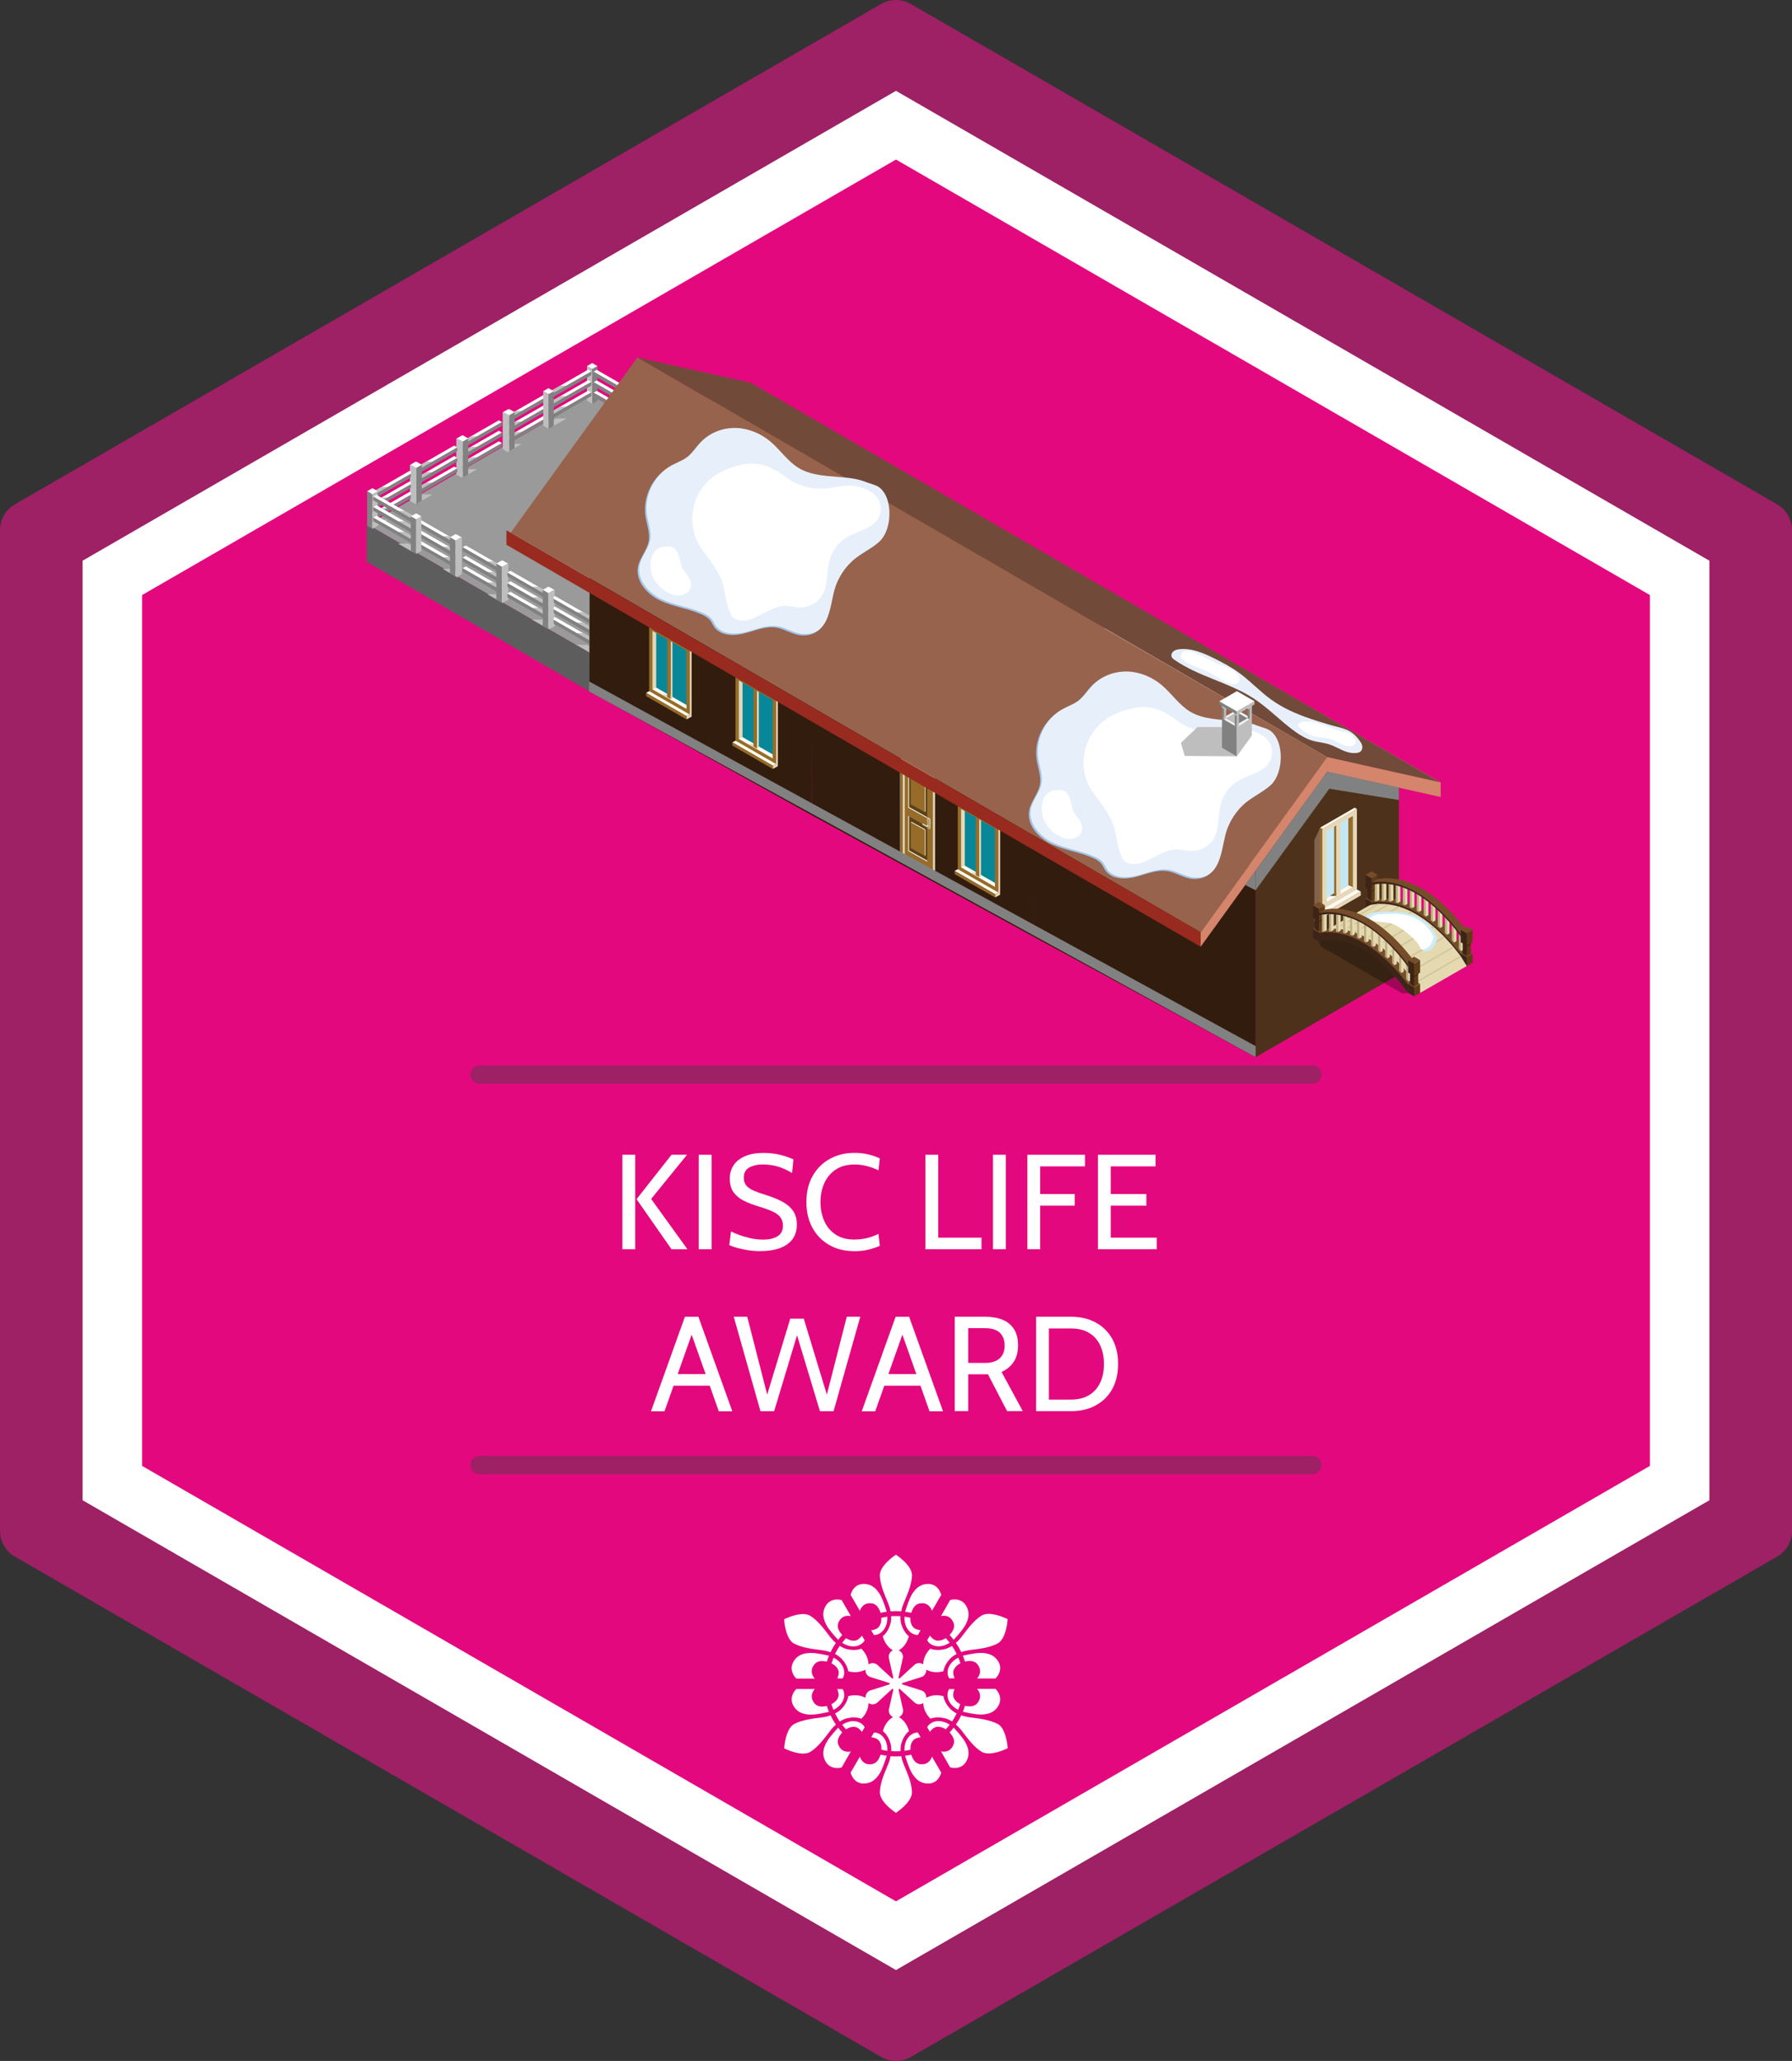 <?xml version="1.0" encoding="UTF-8"?>
<svg xmlns="http://www.w3.org/2000/svg" viewBox="0 0 319.91 367.76">
  <rect x="0" y="0" width="319.91" height="367.76" fill="#333333" stroke="none"/>
  <defs>
    <style>
      .cls-1 {
        fill: #bdae82;
      }

      .cls-2 {
        fill: #67472e;
      }

      .cls-3 {
        fill: #4d311a;
      }

      .cls-4, .cls-5, .cls-6, .cls-7, .cls-8 {
        isolation: isolate;
      }

      .cls-4, .cls-6, .cls-8 {
        mix-blend-mode: multiply;
      }

      .cls-4, .cls-9 {
        fill: #bfbebe;
      }

      .cls-10 {
        fill: #b8ab7b;
      }

      .cls-11 {
        fill: #d4856b;
      }

      .cls-12 {
        fill: #e4d9b0;
      }

      .cls-13 {
        fill: #d8ca9d;
      }

      .cls-14 {
        fill: #cbbb86;
      }

      .cls-15 {
        fill: #d0c598;
      }

      .cls-16 {
        fill: #9a9a9a;
      }

      .cls-17 {
        fill: #a3c5e8;
      }

      .cls-18 {
        fill: #c4b686;
      }

      .cls-19 {
        fill: #e5d7b8;
      }

      .cls-20 {
        fill: #9e2065;
      }

      .cls-21 {
        fill: #a96748;
      }

      .cls-22 {
        fill: #724a3a;
      }

      .cls-23 {
        fill: #5b4219;
      }

      .cls-24 {
        fill: #088799;
      }

      .cls-25 {
        fill: #e4087e;
      }

      .cls-26 {
        fill: #3c2517;
      }

      .cls-27 {
        fill: #97634c;
      }

      .cls-28 {
        fill: #982a1f;
      }

      .cls-29 {
        fill: #5d5d5d;
      }

      .cls-30 {
        fill: #c4e8f3;
      }

      .cls-31 {
        fill: #a65f2d;
      }

      .cls-32 {
        fill: #e5c2b7;
      }

      .cls-33 {
        fill: #321c0e;
      }

      .cls-34 {
        fill: #fff;
      }

      .cls-6, .cls-35 {
        fill: #818181;
      }

      .cls-36 {
        fill: #976c29;
      }

      .cls-37 {
        fill: #ccecfa;
      }

      .cls-38 {
        fill: #764d2a;
      }

      .cls-39 {
        fill: #bbaa72;
      }

      .cls-40 {
        fill: #f0e2b7;
      }

      .cls-41 {
        fill: #e9dbb2;
      }

      .cls-42 {
        fill: #a99c79;
      }

      .cls-43 {
        fill: #af8d54;
      }

      .cls-44 {
        fill: #d0c093;
      }

      .cls-45 {
        fill: #e6d9ad;
      }

      .cls-46 {
        fill: #f2f2f2;
      }

      .cls-47 {
        fill: #f3e5b8;
      }

      .cls-48 {
        fill: #c6b893;
      }

      .cls-7 {
        fill: #010101;
        opacity: .3;
      }

      .cls-49 {
        fill: #e2d3aa;
      }

      .cls-50 {
        fill: #ceac71;
      }

      .cls-8 {
        fill: #81634d;
      }

      .cls-51 {
        fill: #fffaf1;
      }

      .cls-52 {
        fill: #ce7539;
      }

      .cls-53 {
        fill: #603b17;
      }

      .cls-54 {
        fill: #e7f0fa;
      }
    </style>
  </defs>
  <g class="cls-5">
    <g id="Layer_2" data-name="Layer 2">
      <g id="Layer_1-2" data-name="Layer 1">
        <g>
          <g>
            <path class="cls-20" d="M0,94.59v178.58c0,1.89,1.01,3.64,2.65,4.59l154.66,89.29c1.64.95,3.66.95,5.3,0l154.66-89.29c1.64-.95,2.65-2.69,2.65-4.59V94.59c0-1.89-1.01-3.64-2.65-4.59L162.6.71c-1.64-.95-3.66-.95-5.3,0L2.65,90c-1.64.95-2.65,2.69-2.65,4.59Z"/>
            <polygon class="cls-34" points="14.75 100.05 14.75 267.71 159.95 351.54 305.16 267.71 305.16 100.05 159.95 16.21 14.75 100.05"/>
            <polygon class="cls-25" points="25.37 106.18 25.37 261.58 159.95 339.28 294.54 261.58 294.54 106.18 159.95 28.47 25.37 106.18"/>
            <path class="cls-20" d="M234.29,193.39H85.62c-.91,0-1.64-.74-1.64-1.64s.74-1.64,1.64-1.64h148.67c.91,0,1.64.74,1.64,1.64s-.74,1.64-1.64,1.64Z"/>
            <path class="cls-20" d="M234.29,263.07H85.62c-.91,0-1.64-.74-1.64-1.64s.74-1.64,1.64-1.64h148.67c.91,0,1.64.74,1.64,1.64s-.74,1.64-1.64,1.64Z"/>
            <g>
              <path class="cls-34" d="M111.11,222.92v-16.86h2.29v16.86h-2.29ZM119.88,222.92l-6.24-8.94,6.24-7.92h2.77l-6.41,7.88,6.48,8.98h-2.84Z"/>
              <path class="cls-34" d="M124.74,222.92v-16.86h2.29v16.86h-2.29Z"/>
              <path class="cls-34" d="M135.7,223.26c-.7,0-1.4-.05-2.09-.16-.7-.11-1.34-.24-1.94-.4-.59-.16-1.09-.34-1.48-.52l.31-2.43c.43.21.96.43,1.57.65.61.23,1.28.41,1.99.57.71.15,1.44.23,2.17.23,1.08,0,1.95-.2,2.58-.6.64-.4.96-1.02.96-1.86,0-.63-.16-1.15-.48-1.56-.32-.4-.8-.75-1.45-1.04s-1.46-.58-2.43-.87c-.92-.27-1.77-.6-2.55-.97-.78-.37-1.4-.88-1.87-1.5-.47-.63-.71-1.47-.71-2.51,0-.89.23-1.68.69-2.37.46-.69,1.14-1.22,2.04-1.61.9-.38,1.99-.58,3.29-.58,1.11,0,2.13.12,3.05.36.93.24,1.69.51,2.29.79l-.24,2.43c-.92-.55-1.79-.94-2.62-1.17-.83-.23-1.69-.35-2.58-.35-.99,0-1.8.19-2.45.55s-.97.97-.97,1.8c0,.56.14,1.02.43,1.38.29.36.72.66,1.29.92.57.25,1.28.51,2.13.77,1.17.35,2.18.76,3.02,1.21.84.46,1.49,1.01,1.94,1.67.45.66.67,1.48.67,2.46,0,.72-.14,1.37-.41,1.95-.27.58-.68,1.07-1.23,1.48-.55.41-1.23.72-2.05.94s-1.78.33-2.88.33Z"/>
              <path class="cls-34" d="M152.46,223.26c-1.64,0-3.1-.36-4.38-1.08-1.28-.72-2.29-1.73-3.02-3.05-.73-1.31-1.1-2.86-1.1-4.64s.37-3.33,1.11-4.64c.74-1.31,1.76-2.33,3.06-3.05s2.77-1.08,4.43-1.08c.86,0,1.68.09,2.46.28.78.19,1.46.42,2.05.71l-.24,2.12c-.6-.29-1.26-.53-1.99-.73-.72-.2-1.49-.3-2.3-.3-1.32,0-2.44.3-3.34.9-.9.6-1.58,1.4-2.04,2.42s-.69,2.14-.69,3.38.23,2.37.68,3.38c.45,1.01,1.13,1.82,2.02,2.41.89.6,2,.9,3.32.9.83,0,1.61-.09,2.32-.27.71-.18,1.38-.43,2.02-.74l.24,2.12c-.6.27-1.28.5-2.04.69-.75.19-1.61.28-2.57.28Z"/>
              <path class="cls-34" d="M165.2,222.92v-16.86h2.29v14.79h7.73v2.07h-10.02Z"/>
              <path class="cls-34" d="M177.27,222.92v-16.86h2.29v16.86h-2.29Z"/>
              <path class="cls-34" d="M183.41,222.92v-16.86h10.28v2.07h-8v4.94h6.17v2.07h-6.17v7.78h-2.29Z"/>
              <path class="cls-34" d="M196.01,222.92v-16.86h10.28v2.07h-8v4.94h6.36v2.07h-6.36v5.71h8.21v2.07h-10.5Z"/>
              <path class="cls-34" d="M123.14,237.21h.67l-5.18,14.62h-2.41l6.05-16.86h2.41l6.05,16.86h-2.41l-5.18-14.62ZM127.09,247.27h-7.23v-2.07h7.23v2.07Z"/>
              <path class="cls-34" d="M135.76,251.82l-4.77-16.86h2.41l3.56,13.9,4.12-13.56h2.41l4.12,13.56,3.56-13.9h2.41l-4.77,16.86h-2.43l-4.09-13.56-4.09,13.56h-2.43Z"/>
              <path class="cls-34" d="M160.76,237.21h.67l-5.18,14.62h-2.41l6.05-16.86h2.41l6.05,16.86h-2.41l-5.18-14.62ZM164.71,247.27h-7.23v-2.07h7.23v2.07Z"/>
              <path class="cls-34" d="M170.44,251.82v-16.86h5.47c1.17,0,2.2.18,3.07.54s1.55.92,2.04,1.67c.48.75.72,1.72.72,2.91s-.25,2.12-.75,2.9c-.5.78-1.23,1.39-2.19,1.84l3.78,6.98h-2.79l-3.42-6.57h-3.52v6.57h-2.41ZM172.85,243.2h3.03c1.15,0,2.01-.28,2.6-.83s.87-1.31.87-2.28-.29-1.74-.87-2.28c-.58-.54-1.45-.81-2.6-.81h-3.03v6.19Z"/>
              <path class="cls-34" d="M184.97,251.82v-16.86h6.24c1.63,0,3.08.33,4.34,1,1.26.67,2.25,1.63,2.97,2.88.72,1.26,1.08,2.77,1.08,4.54s-.36,3.29-1.08,4.55-1.71,2.22-2.97,2.88c-1.26.67-2.71,1-4.34,1h-6.24ZM187.25,249.75h3.95c1.28,0,2.36-.27,3.23-.8.87-.54,1.53-1.28,1.98-2.23.45-.96.67-2.06.67-3.32s-.22-2.37-.67-3.32c-.45-.96-1.1-1.7-1.98-2.23-.87-.54-1.95-.8-3.23-.8h-3.95v12.72Z"/>
            </g>
            <g id="Kanderlodge">
              <g>
                <g>
                  <polygon class="cls-29" points="105.65 116.69 65.46 93.5 65.46 100.25 105.23 123.37 105.65 116.69"/>
                  <polygon class="cls-16" points="145.61 93.62 105.65 116.69 65.7 93.62 105.65 70.56 145.61 93.62"/>
                  <g>
                    <polygon class="cls-34" points="98.04 105.87 99.02 105.31 98.05 104.74 97.07 105.31 98.04 105.87"/>
                    <polygon class="cls-35" points="98.04 112.28 97.07 111.71 97.07 105.31 98.04 105.87 98.04 112.28"/>
                    <polygon class="cls-9" points="99.02 111.71 98.04 112.28 98.04 105.87 99.02 105.31 99.02 111.71"/>
                  </g>
                  <g>
                    <polygon class="cls-34" points="74.16 83.54 73.18 82.98 74.15 82.41 75.13 82.98 74.16 83.54"/>
                    <polygon class="cls-35" points="74.16 89.95 75.13 89.38 75.13 82.98 74.16 83.54 74.16 89.95"/>
                    <polygon class="cls-9" points="73.18 89.38 74.16 89.95 74.16 83.54 73.18 82.98 73.18 89.38"/>
                  </g>
                  <g>
                    <g>
                      <polygon class="cls-35" points="66.89 88.26 66.89 88.91 66.32 88.59 66.32 87.93 66.89 88.26"/>
                      <polygon class="cls-34" points="73.68 84.36 73.12 84.03 66.32 87.93 66.89 88.26 73.68 84.36"/>
                      <polygon class="cls-9" points="69.26 86.9 66.65 88.4 66.08 88.07 68.12 86.9 69.26 86.9"/>
                      <polygon class="cls-35" points="73.68 85.02 73.68 84.36 66.89 88.26 66.89 88.91 73.68 85.02"/>
                      <polygon class="cls-6" points="69.26 86.9 69.26 87.55 66.76 88.99 66.76 88.33 69.26 86.9"/>
                    </g>
                    <g>
                      <polygon class="cls-35" points="66.89 90.13 66.89 90.79 66.32 90.46 66.32 89.8 66.89 90.13"/>
                      <polygon class="cls-34" points="73.68 86.23 73.12 85.91 66.32 89.8 66.89 90.13 73.68 86.23"/>
                      <polygon class="cls-9" points="69.26 88.77 66.65 90.26 66.08 89.94 68.12 88.77 69.26 88.77"/>
                      <polygon class="cls-35" points="73.68 86.88 73.68 86.23 66.89 90.13 66.89 90.79 73.68 86.88"/>
                      <polygon class="cls-6" points="69.26 88.77 69.26 89.43 66.76 90.86 66.76 90.2 69.26 88.77"/>
                    </g>
                    <g>
                      <polygon class="cls-35" points="66.89 92 66.89 92.66 66.32 92.33 66.32 91.67 66.89 92"/>
                      <polygon class="cls-34" points="73.68 88.1 73.12 87.77 66.32 91.67 66.89 92 73.68 88.1"/>
                      <polygon class="cls-9" points="69.26 90.64 66.65 92.14 66.08 91.81 68.12 90.64 69.26 90.64"/>
                      <polygon class="cls-9" points="69.26 92.74 66.65 94.24 65.82 93.62 67.38 92.74 69.26 92.74"/>
                      <polygon class="cls-35" points="73.68 88.76 73.68 88.1 66.89 92 66.89 92.66 73.68 88.76"/>
                      <polygon class="cls-6" points="69.26 90.64 69.26 91.29 66.76 92.73 66.76 92.07 69.26 90.64"/>
                    </g>
                  </g>
                  <g>
                    <polygon class="cls-34" points="82.44 78.84 81.46 78.28 82.44 77.71 83.41 78.28 82.44 78.84"/>
                    <polygon class="cls-35" points="82.44 85.25 83.41 84.69 83.41 78.28 82.44 78.84 82.44 85.25"/>
                    <polygon class="cls-9" points="81.46 84.69 82.44 85.25 82.44 78.84 81.46 78.28 81.46 84.69"/>
                  </g>
                  <g>
                    <g>
                      <polygon class="cls-35" points="74.86 83.74 74.86 84.4 74.29 84.07 74.29 83.41 74.86 83.74"/>
                      <polygon class="cls-34" points="81.65 79.84 81.08 79.51 74.29 83.41 74.86 83.74 81.65 79.84"/>
                      <polygon class="cls-9" points="77.23 82.38 74.62 83.88 74.05 83.55 76.09 82.38 77.23 82.38"/>
                      <polygon class="cls-35" points="81.65 80.5 81.65 79.84 74.86 83.74 74.86 84.4 81.65 80.5"/>
                      <polygon class="cls-6" points="77.23 82.38 77.23 83.03 74.73 84.47 74.73 83.81 77.23 82.38"/>
                    </g>
                    <g>
                      <polygon class="cls-35" points="74.86 85.61 74.86 86.26 74.29 85.94 74.29 85.29 74.86 85.61"/>
                      <polygon class="cls-34" points="81.65 81.71 81.08 81.38 74.29 85.29 74.86 85.61 81.65 81.71"/>
                      <polygon class="cls-9" points="77.23 84.25 74.62 85.75 74.05 85.42 76.09 84.25 77.23 84.25"/>
                      <polygon class="cls-35" points="81.65 82.37 81.65 81.71 74.86 85.61 74.86 86.26 81.65 82.37"/>
                      <polygon class="cls-6" points="77.23 84.25 77.23 84.91 74.73 86.34 74.73 85.69 77.23 84.25"/>
                    </g>
                    <g>
                      <polygon class="cls-35" points="74.86 87.48 74.86 88.14 74.29 87.81 74.29 87.15 74.86 87.48"/>
                      <polygon class="cls-34" points="81.65 83.58 81.08 83.26 74.29 87.15 74.86 87.48 81.65 83.58"/>
                      <polygon class="cls-9" points="77.23 86.12 74.62 87.62 74.05 87.29 76.09 86.12 77.23 86.12"/>
                      <polygon class="cls-9" points="77.23 88.23 74.62 89.72 73.79 89.1 75.35 88.23 77.23 88.23"/>
                      <polygon class="cls-35" points="81.65 84.24 81.65 83.58 74.86 87.48 74.86 88.14 81.65 84.24"/>
                      <polygon class="cls-6" points="77.23 86.12 77.23 86.78 74.73 88.21 74.73 87.55 77.23 86.12"/>
                    </g>
                  </g>
                  <g>
                    <polygon class="cls-34" points="74.33 83.5 73.35 82.93 74.32 82.37 75.31 82.93 74.33 83.5"/>
                    <polygon class="cls-35" points="74.33 89.91 75.31 89.35 75.31 82.93 74.33 83.5 74.33 89.91"/>
                    <polygon class="cls-9" points="73.35 89.34 74.33 89.91 74.33 83.5 73.35 82.93 73.35 89.34"/>
                  </g>
                  <g>
                    <polygon class="cls-34" points="90.72 74.14 89.74 73.58 90.72 73.02 91.7 73.58 90.72 74.14"/>
                    <polygon class="cls-35" points="90.72 80.56 91.7 80 91.7 73.58 90.72 74.14 90.72 80.56"/>
                    <polygon class="cls-9" points="89.74 79.99 90.72 80.56 90.72 74.14 89.74 73.58 89.74 79.99"/>
                  </g>
                  <g>
                    <g>
                      <polygon class="cls-35" points="82.83 79.22 82.83 79.88 82.27 79.55 82.27 78.89 82.83 79.22"/>
                      <polygon class="cls-34" points="89.62 75.32 89.05 75 82.27 78.89 82.83 79.22 89.62 75.32"/>
                      <polygon class="cls-9" points="85.2 77.86 82.59 79.36 82.03 79.03 84.06 77.86 85.2 77.86"/>
                      <polygon class="cls-35" points="89.62 75.98 89.62 75.32 82.83 79.22 82.83 79.88 89.62 75.98"/>
                      <polygon class="cls-6" points="85.2 77.86 85.2 78.52 82.7 79.95 82.7 79.29 85.2 77.86"/>
                    </g>
                    <g>
                      <polygon class="cls-35" points="82.83 81.09 82.83 81.75 82.27 81.42 82.27 80.76 82.83 81.09"/>
                      <polygon class="cls-34" points="89.62 77.19 89.05 76.86 82.27 80.76 82.83 81.09 89.62 77.19"/>
                      <polygon class="cls-9" points="85.2 79.73 82.59 81.23 82.03 80.9 84.06 79.73 85.2 79.73"/>
                      <polygon class="cls-35" points="89.62 77.85 89.62 77.19 82.83 81.09 82.83 81.75 89.62 77.85"/>
                      <polygon class="cls-6" points="85.2 79.73 85.2 80.39 82.7 81.82 82.7 81.17 85.2 79.73"/>
                    </g>
                    <g>
                      <polygon class="cls-35" points="82.83 82.96 82.83 83.62 82.27 83.29 82.27 82.64 82.83 82.96"/>
                      <polygon class="cls-34" points="89.62 79.06 89.05 78.74 82.27 82.64 82.83 82.96 89.62 79.06"/>
                      <polygon class="cls-9" points="85.2 81.6 82.59 83.1 82.03 82.77 84.06 81.6 85.2 81.6"/>
                      <polygon class="cls-9" points="85.2 83.71 82.59 85.21 81.76 84.58 83.32 83.71 85.2 83.71"/>
                      <polygon class="cls-35" points="89.62 79.72 89.62 79.06 82.83 82.96 82.83 83.62 89.62 79.72"/>
                      <polygon class="cls-6" points="85.2 81.6 85.2 82.26 82.7 83.69 82.7 83.04 85.2 81.6"/>
                    </g>
                  </g>
                  <g>
                    <polygon class="cls-34" points="82.61 78.8 81.63 78.24 82.61 77.67 83.59 78.24 82.61 78.8"/>
                    <polygon class="cls-35" points="82.61 85.21 83.59 84.65 83.59 78.24 82.61 78.8 82.61 85.21"/>
                    <polygon class="cls-9" points="81.63 84.64 82.61 85.21 82.61 78.8 81.63 78.24 81.63 84.64"/>
                  </g>
                  <g>
                    <g>
                      <polygon class="cls-35" points="90.8 74.7 90.8 75.36 90.24 75.03 90.24 74.38 90.8 74.7"/>
                      <polygon class="cls-34" points="97.59 70.8 97.03 70.48 90.24 74.38 90.8 74.7 97.59 70.8"/>
                      <polygon class="cls-9" points="93.17 73.34 90.56 74.84 89.99 74.51 92.03 73.34 93.17 73.34"/>
                      <polygon class="cls-35" points="97.59 71.46 97.59 70.8 90.8 74.7 90.8 75.36 97.59 71.46"/>
                      <polygon class="cls-6" points="93.17 73.34 93.17 74 90.67 75.43 90.67 74.78 93.17 73.34"/>
                    </g>
                    <g>
                      <polygon class="cls-35" points="90.8 76.57 90.8 77.23 90.24 76.91 90.24 76.24 90.8 76.57"/>
                      <polygon class="cls-34" points="97.59 72.67 97.03 72.35 90.24 76.24 90.8 76.57 97.59 72.67"/>
                      <polygon class="cls-9" points="93.17 75.22 90.56 76.71 89.99 76.38 92.03 75.22 93.17 75.22"/>
                      <polygon class="cls-35" points="97.59 73.33 97.59 72.67 90.8 76.57 90.8 77.23 97.59 73.33"/>
                      <polygon class="cls-6" points="93.17 75.22 93.17 75.87 90.67 77.31 90.67 76.64 93.17 75.22"/>
                    </g>
                    <g>
                      <polygon class="cls-35" points="90.8 78.44 90.8 79.1 90.24 78.77 90.24 78.12 90.8 78.44"/>
                      <polygon class="cls-34" points="97.59 74.55 97.03 74.21 90.24 78.12 90.8 78.44 97.59 74.55"/>
                      <polygon class="cls-9" points="93.17 77.08 90.56 78.58 89.99 78.25 92.03 77.08 93.17 77.08"/>
                      <polygon class="cls-9" points="93.17 79.19 90.56 80.69 89.73 80.06 91.29 79.19 93.17 79.19"/>
                      <polygon class="cls-35" points="97.59 75.2 97.59 74.55 90.8 78.44 90.8 79.1 97.59 75.2"/>
                      <polygon class="cls-6" points="93.17 77.08 93.17 77.74 90.67 79.17 90.67 78.52 93.17 77.08"/>
                    </g>
                  </g>
                  <g>
                    <polygon class="cls-34" points="90.9 74.1 89.92 73.54 90.89 72.98 91.87 73.55 90.9 74.1"/>
                    <polygon class="cls-35" points="90.9 80.52 91.87 79.95 91.87 73.55 90.9 74.1 90.9 80.52"/>
                    <polygon class="cls-9" points="89.92 79.95 90.9 80.52 90.9 74.1 89.92 73.54 89.92 79.95"/>
                  </g>
                  <g>
                    <polygon class="cls-34" points="105.72 65.87 104.79 65.32 105.72 64.78 106.66 65.33 105.72 65.87"/>
                    <polygon class="cls-35" points="105.72 72.04 106.66 71.5 106.66 65.33 105.72 65.87 105.72 72.04"/>
                    <polygon class="cls-9" points="104.79 71.49 105.72 72.04 105.72 65.87 104.79 65.32 104.79 71.49"/>
                  </g>
                  <g>
                    <g>
                      <polygon class="cls-35" points="98.77 70.18 98.77 70.84 98.21 70.51 98.21 69.86 98.77 70.18"/>
                      <polygon class="cls-34" points="105.56 66.29 105 65.95 98.21 69.86 98.77 70.18 105.56 66.29"/>
                      <polygon class="cls-9" points="101.14 68.82 98.53 70.32 97.96 69.99 100.01 68.82 101.14 68.82"/>
                      <polygon class="cls-35" points="105.56 66.94 105.56 66.29 98.77 70.18 98.77 70.84 105.56 66.94"/>
                      <polygon class="cls-6" points="101.14 68.82 101.14 69.48 98.64 70.91 98.64 70.26 101.14 68.82"/>
                    </g>
                    <g>
                      <polygon class="cls-35" points="98.77 72.05 98.77 72.71 98.21 72.38 98.21 71.73 98.77 72.05"/>
                      <polygon class="cls-34" points="105.56 68.15 105 67.83 98.21 71.73 98.77 72.05 105.56 68.15"/>
                      <polygon class="cls-9" points="101.14 70.69 98.53 72.19 97.96 71.86 100.01 70.69 101.14 70.69"/>
                      <polygon class="cls-35" points="105.56 68.81 105.56 68.15 98.77 72.05 98.77 72.71 105.56 68.81"/>
                      <polygon class="cls-6" points="101.14 70.69 101.14 71.35 98.64 72.79 98.64 72.13 101.14 70.69"/>
                    </g>
                    <g>
                      <polygon class="cls-35" points="98.77 73.93 98.77 74.58 98.21 74.26 98.21 73.6 98.77 73.93"/>
                      <polygon class="cls-34" points="105.56 70.02 105 69.7 98.21 73.6 98.77 73.93 105.56 70.02"/>
                      <polygon class="cls-9" points="101.14 72.57 98.53 74.06 97.96 73.74 100.01 72.57 101.14 72.57"/>
                      <polygon class="cls-9" points="101.14 74.67 98.53 76.17 97.7 75.54 99.26 74.67 101.14 74.67"/>
                      <polygon class="cls-35" points="105.56 70.68 105.56 70.02 98.77 73.93 98.77 74.58 105.56 70.68"/>
                      <polygon class="cls-6" points="101.14 72.57 101.14 73.22 98.64 74.65 98.64 74 101.14 72.57"/>
                    </g>
                  </g>
                  <g>
                    <polygon class="cls-34" points="97.92 70.35 96.98 69.8 97.91 69.26 98.86 69.81 97.92 70.35"/>
                    <polygon class="cls-35" points="97.92 76.52 98.86 75.98 98.86 69.81 97.92 70.35 97.92 76.52"/>
                    <polygon class="cls-9" points="96.98 75.97 97.92 76.52 97.92 70.35 96.98 69.8 96.98 75.97"/>
                  </g>
                  <g>
                    <g>
                      <polygon class="cls-35" points="105.31 110.59 105.31 111.24 105.88 110.92 105.88 110.26 105.31 110.59"/>
                      <polygon class="cls-34" points="98.52 106.69 99.08 106.36 105.88 110.26 105.31 110.59 98.52 106.69"/>
                      <polygon class="cls-9" points="102.94 109.23 105.55 110.73 106.12 110.4 104.08 109.23 102.94 109.23"/>
                      <polygon class="cls-35" points="98.52 107.35 98.52 106.69 105.31 110.59 105.31 111.24 98.52 107.35"/>
                      <polygon class="cls-6" points="102.94 109.23 102.94 109.88 105.44 111.32 105.44 110.67 102.94 109.23"/>
                    </g>
                    <g>
                      <polygon class="cls-35" points="105.31 112.46 105.31 113.12 105.88 112.79 105.88 112.13 105.31 112.46"/>
                      <polygon class="cls-34" points="98.52 108.56 99.08 108.24 105.88 112.13 105.31 112.46 98.52 108.56"/>
                      <polygon class="cls-9" points="102.94 111.1 105.55 112.6 106.12 112.27 104.08 111.1 102.94 111.1"/>
                      <polygon class="cls-35" points="98.52 109.21 98.52 108.56 105.31 112.46 105.31 113.12 98.52 109.21"/>
                      <polygon class="cls-6" points="102.94 111.1 102.94 111.76 105.44 113.19 105.44 112.53 102.94 111.1"/>
                    </g>
                    <g>
                      <polygon class="cls-35" points="105.31 114.33 105.31 114.99 105.88 114.66 105.88 114 105.31 114.33"/>
                      <polygon class="cls-34" points="98.52 110.43 99.08 110.1 105.88 114 105.31 114.33 98.52 110.43"/>
                      <polygon class="cls-9" points="102.94 112.97 105.55 114.47 106.12 114.14 104.08 112.97 102.94 112.97"/>
                      <polygon class="cls-9" points="102.94 115.07 105.55 116.57 106.39 115.95 104.82 115.07 102.94 115.07"/>
                      <polygon class="cls-35" points="98.52 111.09 98.52 110.43 105.31 114.33 105.31 114.99 98.52 111.09"/>
                      <polygon class="cls-6" points="102.94 112.97 102.94 113.63 105.44 115.06 105.44 114.4 102.94 112.97"/>
                    </g>
                  </g>
                  <g>
                    <polygon class="cls-34" points="106.15 110.52 107.13 109.96 106.16 109.4 105.18 109.96 106.15 110.52"/>
                    <polygon class="cls-35" points="106.15 116.93 105.18 116.37 105.18 109.96 106.15 110.52 106.15 116.93"/>
                    <polygon class="cls-9" points="107.13 116.37 106.15 116.93 106.15 110.52 107.13 109.96 107.13 116.37"/>
                  </g>
                  <g>
                    <polygon class="cls-34" points="89.76 101.17 90.74 100.61 89.77 100.05 88.79 100.61 89.76 101.17"/>
                    <polygon class="cls-35" points="89.76 107.58 88.79 107.02 88.79 100.61 89.76 101.17 89.76 107.58"/>
                    <polygon class="cls-9" points="90.74 107.02 89.76 107.58 89.76 101.17 90.74 100.61 90.74 107.02"/>
                  </g>
                  <g>
                    <g>
                      <polygon class="cls-35" points="97.34 106.07 97.34 106.73 97.91 106.4 97.91 105.74 97.34 106.07"/>
                      <polygon class="cls-34" points="90.55 102.17 91.12 101.84 97.91 105.74 97.34 106.07 90.55 102.17"/>
                      <polygon class="cls-9" points="94.97 104.71 97.58 106.21 98.15 105.88 96.11 104.71 94.97 104.71"/>
                      <polygon class="cls-35" points="90.55 102.83 90.55 102.17 97.34 106.07 97.34 106.73 90.55 102.83"/>
                      <polygon class="cls-6" points="94.97 104.71 94.97 105.36 97.47 106.8 97.47 106.14 94.97 104.71"/>
                    </g>
                    <g>
                      <polygon class="cls-35" points="97.34 107.94 97.34 108.6 97.91 108.27 97.91 107.62 97.34 107.94"/>
                      <polygon class="cls-34" points="90.55 104.04 91.12 103.71 97.91 107.62 97.34 107.94 90.55 104.04"/>
                      <polygon class="cls-9" points="94.97 106.58 97.58 108.08 98.15 107.75 96.11 106.58 94.97 106.58"/>
                      <polygon class="cls-35" points="90.55 104.7 90.55 104.04 97.34 107.94 97.34 108.6 90.55 104.7"/>
                      <polygon class="cls-6" points="94.97 106.58 94.97 107.24 97.47 108.67 97.47 108.02 94.97 106.58"/>
                    </g>
                    <g>
                      <polygon class="cls-35" points="97.34 109.81 97.34 110.47 97.91 110.14 97.91 109.48 97.34 109.81"/>
                      <polygon class="cls-34" points="90.55 105.91 91.12 105.59 97.91 109.48 97.34 109.81 90.55 105.91"/>
                      <polygon class="cls-9" points="94.97 108.45 97.58 109.95 98.15 109.62 96.11 108.45 94.97 108.45"/>
                      <polygon class="cls-9" points="94.97 110.56 97.58 112.06 98.41 111.43 96.85 110.56 94.97 110.56"/>
                      <polygon class="cls-35" points="90.55 106.57 90.55 105.91 97.34 109.81 97.34 110.47 90.55 106.57"/>
                      <polygon class="cls-6" points="94.97 108.45 94.97 109.11 97.47 110.55 97.47 109.88 94.97 108.45"/>
                    </g>
                  </g>
                  <g>
                    <polygon class="cls-34" points="97.87 105.83 98.85 105.26 97.87 104.7 96.89 105.26 97.87 105.83"/>
                    <polygon class="cls-35" points="97.87 112.24 96.89 111.68 96.89 105.26 97.87 105.83 97.87 112.24"/>
                    <polygon class="cls-9" points="98.85 111.67 97.87 112.24 97.87 105.83 98.85 105.26 98.85 111.67"/>
                  </g>
                  <g>
                    <polygon class="cls-34" points="81.48 96.48 82.46 95.91 81.48 95.35 80.51 95.92 81.48 96.48"/>
                    <polygon class="cls-35" points="81.48 102.89 80.51 102.33 80.51 95.92 81.48 96.48 81.48 102.89"/>
                    <polygon class="cls-9" points="82.46 102.32 81.48 102.89 81.48 96.48 82.46 95.91 82.46 102.32"/>
                  </g>
                  <g>
                    <g>
                      <polygon class="cls-35" points="89.37 101.55 89.37 102.21 89.94 101.88 89.94 101.22 89.37 101.55"/>
                      <polygon class="cls-34" points="82.58 97.65 83.15 97.33 89.94 101.22 89.37 101.55 82.58 97.65"/>
                      <polygon class="cls-9" points="87 100.19 89.61 101.69 90.17 101.36 88.14 100.19 87 100.19"/>
                      <polygon class="cls-35" points="82.58 98.31 82.58 97.65 89.37 101.55 89.37 102.21 82.58 98.31"/>
                      <polygon class="cls-6" points="87 100.19 87 100.85 89.5 102.28 89.5 101.62 87 100.19"/>
                    </g>
                    <g>
                      <polygon class="cls-35" points="89.37 103.42 89.37 104.08 89.94 103.75 89.94 103.1 89.37 103.42"/>
                      <polygon class="cls-34" points="82.58 99.52 83.15 99.19 89.94 103.1 89.37 103.42 82.58 99.52"/>
                      <polygon class="cls-9" points="87 102.06 89.61 103.56 90.17 103.24 88.14 102.06 87 102.06"/>
                      <polygon class="cls-35" points="82.58 100.18 82.58 99.52 89.37 103.42 89.37 104.08 82.58 100.18"/>
                      <polygon class="cls-6" points="87 102.06 87 102.72 89.5 104.15 89.5 103.5 87 102.06"/>
                    </g>
                    <g>
                      <polygon class="cls-35" points="89.37 105.29 89.37 105.95 89.94 105.62 89.94 104.97 89.37 105.29"/>
                      <polygon class="cls-34" points="82.58 101.39 83.15 101.07 89.94 104.97 89.37 105.29 82.58 101.39"/>
                      <polygon class="cls-9" points="87 103.93 89.61 105.43 90.17 105.1 88.14 103.93 87 103.93"/>
                      <polygon class="cls-9" points="87 106.04 89.61 107.54 90.44 106.91 88.89 106.04 87 106.04"/>
                      <polygon class="cls-35" points="82.58 102.05 82.58 101.39 89.37 105.29 89.37 105.95 82.58 102.05"/>
                      <polygon class="cls-6" points="87 103.93 87 104.59 89.5 106.02 89.5 105.37 87 103.93"/>
                    </g>
                  </g>
                  <g>
                    <polygon class="cls-34" points="89.58 101.13 90.57 100.57 89.59 100 88.61 100.57 89.58 101.13"/>
                    <polygon class="cls-35" points="89.58 107.55 88.61 106.98 88.61 100.57 89.58 101.13 89.58 107.55"/>
                    <polygon class="cls-9" points="90.57 106.98 89.58 107.55 89.58 101.13 90.57 100.57 90.57 106.98"/>
                  </g>
                  <g>
                    <g>
                      <polygon class="cls-35" points="81.4 97.03 81.4 97.69 81.96 97.36 81.96 96.71 81.4 97.03"/>
                      <polygon class="cls-34" points="74.61 93.13 75.17 92.81 81.96 96.71 81.4 97.03 74.61 93.13"/>
                      <polygon class="cls-9" points="79.03 95.67 81.64 97.17 82.2 96.84 80.17 95.67 79.03 95.67"/>
                      <polygon class="cls-35" points="74.61 93.79 74.61 93.13 81.4 97.03 81.4 97.69 74.61 93.79"/>
                      <polygon class="cls-6" points="79.03 95.67 79.03 96.33 81.53 97.76 81.53 97.11 79.03 95.67"/>
                    </g>
                    <g>
                      <polygon class="cls-35" points="81.4 98.91 81.4 99.56 81.96 99.24 81.96 98.57 81.4 98.91"/>
                      <polygon class="cls-34" points="74.61 95 75.17 94.68 81.96 98.57 81.4 98.91 74.61 95"/>
                      <polygon class="cls-9" points="79.03 97.55 81.64 99.05 82.2 98.71 80.17 97.55 79.03 97.55"/>
                      <polygon class="cls-35" points="74.61 95.66 74.61 95 81.4 98.91 81.4 99.56 74.61 95.66"/>
                      <polygon class="cls-6" points="79.03 97.55 79.03 98.2 81.53 99.64 81.53 98.98 79.03 97.55"/>
                    </g>
                    <g>
                      <polygon class="cls-35" points="81.4 100.77 81.4 101.43 81.96 101.1 81.96 100.45 81.4 100.77"/>
                      <polygon class="cls-34" points="74.61 96.88 75.17 96.55 81.96 100.45 81.4 100.77 74.61 96.88"/>
                      <polygon class="cls-9" points="79.03 99.41 81.64 100.91 82.2 100.59 80.17 99.41 79.03 99.41"/>
                      <polygon class="cls-9" points="79.03 101.52 81.64 103.02 82.47 102.39 80.91 101.52 79.03 101.52"/>
                      <polygon class="cls-35" points="74.61 97.53 74.61 96.88 81.4 100.77 81.4 101.43 74.61 97.53"/>
                      <polygon class="cls-6" points="79.03 99.41 79.03 100.07 81.53 101.5 81.53 100.85 79.03 99.41"/>
                    </g>
                  </g>
                  <g>
                    <polygon class="cls-34" points="81.3 96.44 82.28 95.87 81.31 95.31 80.33 95.88 81.3 96.44"/>
                    <polygon class="cls-35" points="81.3 102.85 80.33 102.29 80.33 95.88 81.3 96.44 81.3 102.85"/>
                    <polygon class="cls-9" points="82.28 102.29 81.3 102.85 81.3 96.44 82.28 95.87 82.28 102.29"/>
                  </g>
                  <g>
                    <polygon class="cls-34" points="66.47 88.2 67.41 87.65 66.48 87.12 65.53 87.66 66.47 88.2"/>
                    <polygon class="cls-35" points="66.47 94.37 65.53 93.83 65.53 87.66 66.47 88.2 66.47 94.37"/>
                    <polygon class="cls-9" points="67.41 93.82 66.47 94.37 66.47 88.2 67.41 87.65 67.41 93.82"/>
                  </g>
                  <g>
                    <g>
                      <polygon class="cls-35" points="73.43 92.51 73.43 93.17 73.99 92.84 73.99 92.19 73.43 92.51"/>
                      <polygon class="cls-34" points="66.64 88.62 67.2 88.29 73.99 92.19 73.43 92.51 66.64 88.62"/>
                      <polygon class="cls-9" points="71.06 91.15 73.67 92.65 74.24 92.32 72.2 91.15 71.06 91.15"/>
                      <polygon class="cls-35" points="66.64 89.27 66.64 88.62 73.43 92.51 73.43 93.17 66.64 89.27"/>
                      <polygon class="cls-6" points="71.06 91.15 71.06 91.81 73.56 93.24 73.56 92.59 71.06 91.15"/>
                    </g>
                    <g>
                      <polygon class="cls-35" points="73.43 94.38 73.43 95.04 73.99 94.71 73.99 94.06 73.43 94.38"/>
                      <polygon class="cls-34" points="66.64 90.48 67.2 90.16 73.99 94.06 73.43 94.38 66.64 90.48"/>
                      <polygon class="cls-9" points="71.06 93.02 73.67 94.52 74.24 94.19 72.2 93.02 71.06 93.02"/>
                      <polygon class="cls-35" points="66.64 91.14 66.64 90.48 73.43 94.38 73.43 95.04 66.64 91.14"/>
                      <polygon class="cls-6" points="71.06 93.02 71.06 93.68 73.56 95.12 73.56 94.46 71.06 93.02"/>
                    </g>
                    <g>
                      <polygon class="cls-35" points="73.43 96.26 73.43 96.91 73.99 96.59 73.99 95.93 73.43 96.26"/>
                      <polygon class="cls-34" points="66.64 92.36 67.2 92.03 73.99 95.93 73.43 96.26 66.64 92.36"/>
                      <polygon class="cls-9" points="71.06 94.9 73.67 96.39 74.24 96.07 72.2 94.9 71.06 94.9"/>
                      <polygon class="cls-9" points="71.06 97 73.67 98.5 74.5 97.88 72.94 97 71.06 97"/>
                      <polygon class="cls-35" points="66.64 93.01 66.64 92.36 73.43 96.26 73.43 96.91 66.64 93.01"/>
                      <polygon class="cls-6" points="71.06 94.9 71.06 95.55 73.56 96.99 73.56 96.33 71.06 94.9"/>
                    </g>
                  </g>
                  <g>
                    <g>
                      <polygon class="cls-35" points="112.76 70.23 112.76 70.89 113.33 70.56 113.33 69.91 112.76 70.23"/>
                      <polygon class="cls-34" points="105.97 66.33 106.53 66 113.33 69.91 112.76 70.23 105.97 66.33"/>
                      <polygon class="cls-9" points="110.39 68.87 113.01 70.37 113.57 70.05 111.53 68.87 110.39 68.87"/>
                      <polygon class="cls-35" points="105.97 66.99 105.97 66.33 112.76 70.23 112.76 70.89 105.97 66.99"/>
                      <polygon class="cls-6" points="110.39 68.87 110.39 69.53 112.89 70.96 112.89 70.31 110.39 68.87"/>
                    </g>
                    <g>
                      <polygon class="cls-35" points="112.76 72.1 112.76 72.76 113.33 72.43 113.33 71.78 112.76 72.1"/>
                      <polygon class="cls-34" points="105.97 68.2 106.53 67.88 113.33 71.78 112.76 72.1 105.97 68.2"/>
                      <polygon class="cls-9" points="110.39 70.74 113.01 72.24 113.57 71.91 111.53 70.74 110.39 70.74"/>
                      <polygon class="cls-35" points="105.97 68.86 105.97 68.2 112.76 72.1 112.76 72.76 105.97 68.86"/>
                      <polygon class="cls-6" points="110.39 70.74 110.39 71.4 112.89 72.83 112.89 72.18 110.39 70.74"/>
                    </g>
                    <g>
                      <polygon class="cls-35" points="112.76 73.98 112.76 74.63 113.33 74.31 113.33 73.64 112.76 73.98"/>
                      <polygon class="cls-34" points="105.97 70.07 106.53 69.75 113.33 73.64 112.76 73.98 105.97 70.07"/>
                      <polygon class="cls-9" points="110.39 72.62 113.01 74.12 113.57 73.79 111.53 72.62 110.39 72.62"/>
                      <polygon class="cls-9" points="110.39 74.72 113.01 76.22 113.84 75.6 112.27 74.72 110.39 74.72"/>
                      <polygon class="cls-35" points="105.97 70.73 105.97 70.07 112.76 73.98 112.76 74.63 105.97 70.73"/>
                      <polygon class="cls-6" points="110.39 72.62 110.39 73.27 112.89 74.71 112.89 74.05 110.39 72.62"/>
                    </g>
                  </g>
                  <g>
                    <polygon class="cls-34" points="74.28 92.68 75.22 92.13 74.29 91.6 73.34 92.14 74.28 92.68"/>
                    <polygon class="cls-35" points="74.28 98.85 73.34 98.31 73.34 92.14 74.28 92.68 74.28 98.85"/>
                    <polygon class="cls-9" points="75.22 98.3 74.28 98.85 74.28 92.68 75.22 92.13 75.22 98.3"/>
                  </g>
                  <g>
                    <g>
                      <polygon class="cls-3" points="145.12 143.23 170.7 128.46 170.7 95.11 157.91 92.28 145.12 109.87 145.12 143.23"/>
                      <polygon class="cls-33" points="144.9 145.46 105.23 123.37 105.29 86.87 145.12 109.87 144.9 145.46"/>
                      <polygon class="cls-31" points="157.91 92.28 118.08 69.28 105.29 86.87 145.12 109.87 157.91 92.28"/>
                      <polygon class="cls-52" points="170.7 95.11 130.86 72.1 118.08 69.28 157.91 92.28 170.7 95.11"/>
                    </g>
                    <polygon class="cls-6" points="145.12 113.44 143.27 112.51 145.12 109.95 145.12 113.44"/>
                    <g>
                      <g>
                        <polygon class="cls-51" points="130.74 132.47 131.63 131.99 138.86 136.16 137.97 136.63 130.74 132.47"/>
                        <polygon class="cls-19" points="137.97 137.21 138.86 136.73 138.86 136.16 137.97 136.63 137.97 137.21"/>
                        <polygon class="cls-36" points="130.74 133.04 130.74 132.47 137.97 136.63 137.97 137.21 130.74 133.04"/>
                      </g>
                      <g>
                        <polygon class="cls-21" points="131.63 132 131.63 120.21 138.86 124.38 138.86 136.16 131.63 132"/>
                        <polygon class="cls-51" points="131.3 120.39 131.63 120.21 138.86 124.38 138.53 124.55 131.3 120.39"/>
                        <polygon class="cls-19" points="138.53 136.33 138.86 136.16 138.86 124.38 138.53 124.55 138.53 136.33"/>
                        <polygon class="cls-36" points="131.3 132.17 131.3 120.39 138.53 124.55 138.53 136.33 131.3 132.17"/>
                        <polygon class="cls-24" points="131.89 121.42 131.89 131.83 137.94 135.31 137.94 124.89 131.89 121.42"/>
                        <polygon class="cls-19" points="132.56 121.81 132.56 131.55 137.94 134.64 137.94 135.31 131.89 131.83 131.89 121.42 132.56 121.81"/>
                        <polygon class="cls-51" points="131.89 131.83 133.51 132.76 134.93 133.57 137.94 135.31 137.94 134.64 135.12 133.02 134.67 132.76 132.56 131.55 131.89 131.83"/>
                        <polygon class="cls-19" points="133.51 132.76 134.93 133.57 135.12 133.57 135.12 132.76 133.51 132.76"/>
                      </g>
                      <g>
                        <polygon class="cls-19" points="135.46 123.46 135.46 133.4 135.12 133.57 135.12 123.27 135.46 123.46"/>
                        <polygon class="cls-36" points="135.12 123.27 135.12 133.57 134.52 133.22 134.52 122.92 135.12 123.27"/>
                      </g>
                    </g>
                    <g>
                      <g>
                        <polygon class="cls-51" points="115.34 123.63 116.22 123.16 123.46 127.32 122.56 127.79 115.34 123.63"/>
                        <polygon class="cls-19" points="122.56 128.37 123.46 127.89 123.46 127.32 122.56 127.79 122.56 128.37"/>
                        <polygon class="cls-36" points="115.34 124.21 115.34 123.63 122.56 127.79 122.56 128.37 115.34 124.21"/>
                      </g>
                      <g>
                        <polygon class="cls-21" points="116.22 123.16 116.22 111.38 123.46 115.54 123.46 127.32 116.22 123.16"/>
                        <polygon class="cls-51" points="115.89 111.55 116.22 111.38 123.46 115.54 123.13 115.71 115.89 111.55"/>
                        <polygon class="cls-19" points="123.13 127.5 123.46 127.32 123.46 115.54 123.13 115.71 123.13 127.5"/>
                        <polygon class="cls-36" points="115.89 123.33 115.89 111.55 123.13 115.71 123.13 127.5 115.89 123.33"/>
                        <polygon class="cls-24" points="116.48 112.58 116.48 122.99 122.53 126.47 122.53 116.06 116.48 112.58"/>
                        <polygon class="cls-19" points="117.15 112.97 117.15 122.71 122.53 125.8 122.53 126.47 116.48 122.99 116.48 112.58 117.15 112.97"/>
                        <polygon class="cls-51" points="116.48 122.99 118.1 123.92 119.52 124.74 122.53 126.47 122.53 125.8 119.72 124.18 119.26 123.92 117.15 122.71 116.48 122.99"/>
                        <polygon class="cls-19" points="118.1 123.92 119.52 124.74 119.72 124.74 119.72 123.92 118.1 123.92"/>
                      </g>
                      <g>
                        <polygon class="cls-19" points="120.05 114.62 120.05 124.56 119.72 124.74 119.72 114.43 120.05 114.62"/>
                        <polygon class="cls-36" points="119.72 114.43 119.72 124.74 119.1 124.38 119.1 114.08 119.72 114.43"/>
                      </g>
                    </g>
                    <polygon class="cls-6" points="170.7 97.33 158.28 95.31 145.12 113.44 145.12 109.95 157.91 92.28 170.7 95.11 170.7 97.33"/>
                  </g>
                  <g>
                    <g>
                      <polygon class="cls-33" points="184.59 167.19 144.9 145.46 144.96 109.81 184.8 132.81 184.59 167.19"/>
                      <polygon class="cls-31" points="197.59 115.21 157.75 92.21 144.96 109.81 184.8 132.81 197.59 115.21"/>
                      <polygon class="cls-52" points="210.37 118.04 170.54 95.04 157.75 92.21 197.59 115.21 210.37 118.04"/>
                    </g>
                    <polygon class="cls-6" points="184.8 136.37 182.95 135.44 184.8 132.88 184.8 136.37"/>
                    <g>
                      <polygon class="cls-6" points="160.65 152.19 160.64 136.31 161.13 135.24 161.07 152.43 160.65 152.19"/>
                      <g>
                        <g>
                          <g>
                            <g>
                              <polygon class="cls-43" points="166.53 138.83 166.13 139.05 166.13 155.38 166.53 155.16 166.53 138.83"/>
                              <polygon class="cls-36" points="166.13 139.05 161.5 136.37 161.5 152.71 166.13 155.38 166.13 139.05"/>
                              <g>
                                <polygon class="cls-23" points="165.53 139.72 162.12 137.81 162.12 144.11 165.53 146.01 165.53 139.72"/>
                                <polygon class="cls-51" points="162.28 137.91 162.28 144.01 165.53 145.83 165.53 146.01 162.12 144.11 162.12 137.81 162.28 137.91"/>
                              </g>
                              <g>
                                <polygon class="cls-23" points="165.53 147.5 162.12 145.6 162.12 151.85 165.53 153.76 165.53 147.5"/>
                                <polygon class="cls-51" points="162.28 145.69 162.28 151.76 165.53 153.57 165.53 153.76 162.12 151.85 162.12 145.6 162.28 145.69"/>
                              </g>
                              <polygon class="cls-50" points="161.9 136.16 161.5 136.38 166.13 139.05 166.53 138.83 161.9 136.16"/>
                            </g>
                            <polygon class="cls-19" points="162.28 137.91 162.28 144.01 162.12 144.11 162.12 137.81 162.28 137.91"/>
                            <polygon class="cls-19" points="165.22 140.22 165.22 144.8 165.06 144.89 165.06 140.32 165.22 140.22"/>
                            <polygon class="cls-51" points="165.22 140.22 162.74 138.84 162.58 138.93 165.06 140.32 165.22 140.22"/>
                            <polygon class="cls-19" points="162.28 145.69 162.28 151.76 162.12 151.85 162.12 145.6 162.28 145.69"/>
                          </g>
                          <g>
                            <polygon class="cls-36" points="160.75 135.47 160.75 152.67 160.98 152.81 161.15 152.89 161.15 152.9 161.51 152.71 161.15 152.51 161.15 136.18 161.52 136.4 166.14 139.11 166.12 155.82 166.54 156.07 166.54 138.88 160.75 135.47"/>
                            <polygon class="cls-19" points="166.93 138.64 166.54 138.88 166.54 156.08 166.93 155.86 166.93 138.64"/>
                            <polygon class="cls-51" points="161.13 135.24 160.75 135.47 166.54 138.88 166.93 138.65 161.13 135.24"/>
                          </g>
                          <polygon class="cls-19" points="161.15 152.89 161.15 152.9 161.51 152.71 161.52 152.71 161.52 136.38 161.15 136.17 161.15 152.89"/>
                        </g>
                        <g>
                          <path class="cls-49" d="M165.63,145.98v.99s.04.7.04.7c0,.05.03.09.07.11l.15.08.04.03h.03s.04.02.05.01h0s.03-.03.03-.05l.04-.37v-1.27s-.03-.1-.07-.12l-.3-.18s-.04,0-.06,0h0s-.03.03-.02.05h0Z"/>
                          <polygon class="cls-49" points="165.55 146.04 165.63 146.36 165.63 146.38 165.89 147.87 165.91 147.98 166.01 147.91 166.02 147.91 166.04 146.92 165.97 146.71 165.91 146.53 165.7 146.09 165.66 145.93 165.66 145.93 165.55 146.04 165.55 146.04"/>
                          <path class="cls-42" d="M165.52,146.08v.94s.04.7.04.7c0,.05.03.09.07.11l.23.13s.04,0,.06,0,.02-.02.02-.04v-.04s.04-.33.04-.33v-1.23s-.03-.1-.07-.12l-.2-.12-.07-.04-.04-.02s-.04,0-.05,0h0s-.03.03-.03.04h0Z"/>
                          <path class="cls-49" d="M165.52,146.08v.55s.11-.25.11-.25h0l.27.48.06.09.11-.06v-.66s-.03-.1-.07-.12l-.3-.18s-.04,0-.06,0h0l-.11.11h0s-.03.03-.03.04h0Z"/>
                          <path class="cls-48" d="M166.08,146.23l-.48.32-.08-.23v-.23s0-.04.03-.04h0l.11-.11h0s.04-.01.06,0l.3.18s.07.07.07.12h0Z"/>
                          <path class="cls-41" d="M165.7,145.93h0s.3.18.3.18c0,0,.01,0,.02.01l-.34.24-.13-.31.13-.13h0Z"/>
                          <path class="cls-44" d="M165.55,146.04h0s.04,0,.05,0l.04.02.07.04.2.12s.07.07.07.12v.61s-.45-.26-.45-.26v-.61s0-.04.03-.04h0Z"/>
                          <path class="cls-42" d="M165.96,146.33s-.02-.08-.06-.11l-.3-.18h-.02s-.01,0-.02,0h0s-.02.02-.02.04v.6s.42.25.42.25v-.59s0,0,0,0Z"/>
                          <path class="cls-42" d="M165.97,147.6l-.04.29v.04s-.01.04-.03.04c-.01,0-.04.01-.06,0l-.22-.13s-.06-.06-.06-.11l-.04-.39v-.5s.44.25.44.25v.5s0,0,0,0Z"/>
                          <path class="cls-49" d="M165.65,145.98s-.02,0-.03,0l.02-.02h.04s.3.18.3.18c.04.03.07.07.07.12v.65s-.04.02-.04.02v-.65s-.03-.1-.07-.12l-.3-.18h0Z"/>
                          <path class="cls-48" d="M165.63,145.95h.04s.3.18.3.18c.04.03.07.07.07.12l-.04.02h0s-.03-.1-.07-.12l-.3-.18s-.02,0-.03,0l.02-.02h0Z"/>
                          <path class="cls-41" d="M165.67,145.95h0l.3.18s.01,0,.02.01l-.03.02s-.01,0-.02-.01l-.3-.18.03-.03h0Z"/>
                          <g>
                            <g>
                              <g>
                                <path class="cls-18" d="M165.74,147.51l.06-.03s.04-.07.03-.13v-.02s0,0,0,0h0s0-.02,0-.03h0s0-.02,0-.03h-.01s0-.01,0-.01h-.01s0-.01-.01-.02h0s-.01,0-.02,0h-.01s0,0,0,0h0s0,0,0,0h-.01s-.06.03-.06.03c0,0-.04.06-.04.1h0s0,.01,0,.02c0,.02.01.05.03.07.01.02.03.04.05.06.04.04.09.06.12.04l-.06-.04Z"/>
                                <path class="cls-10" d="M165.62,147.48h0l.2-.12h0c.01.06,0,.11-.03.13l-.06.03s-.08,0-.12-.04h0Z"/>
                                <path class="cls-45" d="M165.57,147.39s-.01-.03-.02-.04h0s0-.02,0-.02c0-.05,0-.08.04-.1l.06-.03h.01s0,0,0,0h0s0,0,0,0h.01s.01,0,.02,0h0s0,0,.01,0h.01s0,.01,0,.01h.01s0,.01,0,.02l-.22.13h.03Z"/>
                                <path class="cls-47" d="M165.55,147.29s0-.06.03-.08l.06-.03h.01s0,0,0,0h0s0,0,0,0h.01s.01,0,.02,0h0l-.17.1h.01Z"/>
                              </g>
                              <path class="cls-18" d="M165.74,147.52s-.12-.02-.17-.1c-.05-.08-.05-.17,0-.2.05-.03.12.02.17.1.05.08.05.17,0,.2Z"/>
                            </g>
                            <g>
                              <path class="cls-13" d="M165.57,147.22s.04,0,.06,0v.27s-.04-.04-.05-.06c-.05-.08-.05-.17,0-.2h0Z"/>
                              <path class="cls-40" d="M165.72,147.3l-.03.07-.15-.08.03-.07s.08-.02.14.08h0Z"/>
                              <path class="cls-13" d="M165.7,147.37v.09s.05.05.05.05c0,0,.04-.03.03-.09,0-.08-.05-.13-.05-.13l-.03.07h0Z"/>
                              <g>
                                <path class="cls-39" d="M164.62,147.03s.04.02.04.04c.05-.02.1-.02.15,0l.58.34s.06.01.09,0l.22-.05v.09s-.13.07-.13.07c-.09.05-.21.06-.3,0l-.61-.36s-.03-.04-.03-.05h0v-.1s0,0,0,0Z"/>
                                <path class="cls-14" d="M165.5,147.57c-.06.01-.11.01-.17,0v-.12h.17v.12Z"/>
                                <path class="cls-49" d="M165.5,147.41l.2-.04v.09s-.13.07-.13.07c0,0-.04.02-.07.03v-.15s0,0,0,0Z"/>
                                <path class="cls-40" d="M165.7,147.37l-.13.07c-.09.05-.21.06-.3,0l-.61-.36s-.04-.08,0-.1h0s.11-.03.16,0l.58.34s.06.01.09,0l.07-.04.15.08h0Z"/>
                              </g>
                            </g>
                          </g>
                        </g>
                        <polygon class="cls-36" points="165.06 140.32 162.58 138.93 162.58 143.51 165.06 144.89 165.06 140.32"/>
                        <polygon class="cls-19" points="165.22 148.03 165.22 152.61 165.06 152.7 165.06 148.12 165.22 148.03"/>
                        <polygon class="cls-51" points="165.22 148.03 162.74 146.65 162.58 146.74 165.06 148.12 165.22 148.03"/>
                        <polygon class="cls-36" points="165.06 148.12 162.58 146.74 162.58 151.32 165.06 152.7 165.06 148.12"/>
                      </g>
                    </g>
                    <g>
                      <g>
                        <polygon class="cls-51" points="170.42 155.4 171.31 154.93 178.54 159.09 177.65 159.56 170.42 155.4"/>
                        <polygon class="cls-19" points="177.65 160.14 178.54 159.67 178.54 159.09 177.65 159.56 177.65 160.14"/>
                        <polygon class="cls-36" points="170.42 155.98 170.42 155.4 177.65 159.56 177.65 160.14 170.42 155.98"/>
                      </g>
                      <g>
                        <polygon class="cls-21" points="171.31 154.93 171.31 143.14 178.54 147.31 178.54 159.09 171.31 154.93"/>
                        <polygon class="cls-51" points="170.98 143.32 171.31 143.14 178.54 147.31 178.21 147.48 170.98 143.32"/>
                        <polygon class="cls-19" points="178.21 159.26 178.54 159.09 178.54 147.31 178.21 147.48 178.21 159.26"/>
                        <polygon class="cls-36" points="170.98 155.1 170.98 143.32 178.21 147.48 178.21 159.26 170.98 155.1"/>
                        <polygon class="cls-24" points="171.57 144.35 171.57 154.76 177.62 158.24 177.62 147.83 171.57 144.35"/>
                        <polygon class="cls-19" points="172.24 144.74 172.24 154.48 177.62 157.57 177.62 158.24 171.57 154.76 171.57 144.35 172.24 144.74"/>
                        <polygon class="cls-51" points="171.57 154.76 173.18 155.69 174.6 156.5 177.62 158.24 177.62 157.57 174.8 155.95 174.34 155.69 172.24 154.48 171.57 154.76"/>
                        <polygon class="cls-19" points="173.18 155.69 174.6 156.5 174.8 156.5 174.8 155.69 173.18 155.69"/>
                      </g>
                      <g>
                        <polygon class="cls-19" points="175.13 146.39 175.13 156.33 174.8 156.5 174.8 146.2 175.13 146.39"/>
                        <polygon class="cls-36" points="174.8 146.2 174.8 156.5 174.2 156.16 174.2 145.85 174.8 146.2"/>
                      </g>
                    </g>
                    <polygon class="cls-6" points="210.37 120.27 197.96 118.24 184.8 136.37 184.8 132.88 197.59 115.21 210.37 118.04 210.37 120.27"/>
                  </g>
                  <g>
                    <g>
                      <polygon class="cls-3" points="224.15 188.65 249.73 173.88 249.73 140.52 236.94 137.7 224.15 155.29 224.15 188.65"/>
                      <polygon class="cls-33" points="224.15 188.65 184.59 167.19 184.32 132.29 224.15 155.29 224.15 188.65"/>
                      <polygon class="cls-31" points="236.94 137.7 197.1 114.7 184.32 132.29 224.15 155.29 236.94 137.7"/>
                      <polygon class="cls-52" points="249.73 140.52 209.89 117.52 197.1 114.7 236.94 137.7 249.73 140.52"/>
                    </g>
                    <polygon class="cls-6" points="224.15 158.86 222.31 157.93 224.15 155.38 224.15 158.86"/>
                    <g>
                      <g>
                        <polygon class="cls-27" points="236.94 135.12 113.79 63.78 91.19 95.02 214.34 166.36 236.94 135.12"/>
                        <polygon class="cls-32" points="257.19 139.63 217.35 116.63 197.1 112.11 236.94 135.12 257.19 139.63"/>
                        <polygon class="cls-22" points="257.19 139.63 134.04 68.3 113.79 63.78 236.94 135.12 257.19 139.63"/>
                      </g>
                      <polygon class="cls-11" points="214.34 168.94 214.34 166.36 236.94 135.12 236.94 137.7 214.34 168.94"/>
                      <polygon class="cls-28" points="90.41 94.62 90.41 97.21 214.34 168.94 214.34 166.36 90.41 94.62"/>
                      <polygon class="cls-11" points="257.19 142.22 257.19 139.63 236.94 135.12 236.94 137.7 257.19 142.22"/>
                    </g>
                    <polygon class="cls-6" points="249.73 142.76 237.31 140.74 224.15 158.86 224.15 155.38 236.94 137.7 249.73 140.52 249.73 142.76"/>
                    <g>
                      <polygon class="cls-8" points="235.67 147.69 234.64 149.91 234.64 164.44 241.15 160.66 241.31 146.02 235.67 147.69"/>
                      <g>
                        <g>
                          <polygon class="cls-51" points="242.93 159.09 241.84 158.51 235.67 162.07 236.75 162.65 242.93 159.09"/>
                          <polygon class="cls-36" points="236.75 163.35 235.67 162.77 235.67 162.07 236.75 162.65 236.75 163.35"/>
                          <polygon class="cls-19" points="242.93 159.79 242.93 159.09 236.75 162.65 236.75 163.35 242.93 159.79"/>
                        </g>
                        <g>
                          <polygon class="cls-21" points="241.84 158.51 241.84 144.13 235.67 147.69 235.67 162.07 241.84 158.51"/>
                          <polygon class="cls-51" points="242.24 144.35 241.84 144.13 235.67 147.69 236.07 147.91 242.24 144.35"/>
                          <polygon class="cls-36" points="236.07 162.29 235.67 162.07 235.67 147.69 236.07 147.91 236.07 162.29"/>
                          <polygon class="cls-19" points="242.24 158.73 242.24 144.35 236.07 147.91 236.07 162.29 242.24 158.73"/>
                          <polygon class="cls-30" points="241.52 145.6 241.52 158.31 236.79 161.03 236.79 148.33 241.52 145.6"/>
                          <polygon class="cls-36" points="240.7 146.07 240.7 157.96 236.79 160.21 236.79 161.03 241.52 158.31 241.52 145.6 240.7 146.07"/>
                          <polygon class="cls-51" points="240.7 157.96 241.52 158.31 236.79 161.03 236.79 160.21 240.7 157.96"/>
                        </g>
                        <polygon class="cls-2" points="237.39 159.87 238.58 159.87 238.58 159.19 237.39 159.87"/>
                        <g>
                          <polygon class="cls-36" points="238.17 147.52 238.17 159.66 238.58 159.87 238.58 147.29 238.17 147.52"/>
                          <polygon class="cls-19" points="238.58 147.29 238.58 159.87 239.32 159.45 239.32 146.86 238.58 147.29"/>
                        </g>
                      </g>
                    </g>
                    <g>
                      <path class="cls-17" d="M228.29,136.43c-.19,1.59-.8,3.08-1.77,3.93-1.27,1.09-2.81,1.82-4.13,2.85-1.94,1.52-3.35,3.7-3.94,6.08-.77,3.13-.99,7.69-5.38,7.55-1.62-.05-3.04-1.12-4.63-1.39-1.94-.32-3.85.56-5.75,1.04-1.91.49-4.29.42-5.39-1.22-.24-.35-.39-.75-.65-1.08-.38-.5-.95-.82-1.52-1.08-2.37-1.08-5.03-1.37-7.39-2.47-2.36-1.1-4.49-3.47-4.01-6.03.31-1.63,1.61-2.94,1.91-4.57.27-1.5-.36-3-.58-4.51-.51-3.45,1.32-7.12,4.39-8.79.93-.51,1.95-.85,2.8-1.48,1.04-.77,1.71-1.93,2.62-2.85,1.58-1.6,3.88-2.42,6.13-2.35s4.44,1.01,6.15,2.46c1.75,1.49,3.05,3.51,5.01,4.69,2.41,1.44,5.38,1.4,8.17,1.68,1.31.13,2.61.32,3.83.82.75.3,1.81.5,2.44,1,1.43,1.13,1.95,3.51,1.69,5.7h0Z"/>
                      <path class="cls-54" d="M228.58,136.2c-.19,1.59-.8,3.08-1.77,3.93-1.27,1.09-2.81,1.82-4.13,2.85-1.94,1.52-3.35,3.7-3.94,6.08-.77,3.13-.99,7.69-5.38,7.55-1.62-.05-3.04-1.12-4.63-1.39-1.94-.32-3.85.56-5.75,1.04-1.91.49-4.29.42-5.39-1.22-.24-.35-.39-.75-.65-1.08-.38-.5-.95-.82-1.52-1.08-2.37-1.08-5.03-1.37-7.39-2.47-2.36-1.1-4.49-3.47-4.01-6.03.31-1.63,1.61-2.94,1.91-4.57.27-1.5-.36-3-.58-4.51-.51-3.45,1.32-7.12,4.39-8.79.93-.51,1.95-.85,2.8-1.48,1.04-.77,1.71-1.93,2.62-2.85,1.58-1.6,3.88-2.42,6.13-2.35,2.25.07,4.44,1.01,6.15,2.46,1.75,1.49,3.05,3.51,5.01,4.69,2.41,1.44,5.38,1.4,8.17,1.68,1.31.13,2.61.32,3.83.82.75.3,1.81.5,2.44,1,1.43,1.13,1.95,3.51,1.69,5.7h0Z"/>
                      <path class="cls-34" d="M192.53,146.09c.16.23.31.46.43.7.83,1.72-.57,3.07-2.29,2.91-.76-.07-1.48-.39-2.11-.82-.96-.65-1.77-1.55-2.21-2.62-.57-1.42-.56-3.85.84-4.81.71-.49,1.74-.61,2.56-.4,1.49.39,1.36,2.89,2.04,3.99.23.36.49.7.74,1.04Z"/>
                      <path class="cls-34" d="M196.53,129.07c1.43-1.29,3.25-2.08,5.11-2.55.9-.23,1.83-.38,2.76-.35,2.23.08,4.18,1.21,5.9,2.52,1.72,1.31,4.28,2.07,6.42,1.96,2.17-.11,4.16-.87,6.35-.36,1.5.35,3.27,1.23,3.81,2.77.35.98.24,2.13-.32,3.01-1.15,1.81-3.62,2.13-5.47,3.22-1.49.88-2.63,2.34-3.11,4-.61,2.1-.22,4.5-1.35,6.37-.77,1.3-2.25,2.15-3.75,2.17-.95.01-1.89-.27-2.85-.26-2.23.03-4.09,1.67-6.21,2.37-.85.28-1.89.41-2.71-.03-.65-.34-.94-1.14-1.18-1.81-.56-1.59-.62-3.32-1.17-4.92-.79-2.27-2.47-4.05-3.79-6.01-2.54-3.8-1.81-9.06,1.55-12.1h0Z"/>
                    </g>
                    <g>
                      <path class="cls-17" d="M158.45,92.98c-.19,1.59-.8,3.08-1.77,3.93-1.27,1.09-2.81,1.82-4.13,2.85-1.94,1.52-3.35,3.7-3.94,6.08-.77,3.13-.99,7.69-5.38,7.55-1.62-.05-3.04-1.12-4.63-1.39-1.94-.32-3.85.56-5.75,1.04-1.91.49-4.29.42-5.39-1.22-.24-.35-.39-.75-.65-1.08-.38-.5-.95-.82-1.52-1.08-2.37-1.08-5.03-1.37-7.39-2.47s-4.49-3.47-4.01-6.03c.31-1.63,1.61-2.94,1.91-4.57.27-1.5-.36-3-.58-4.51-.51-3.45,1.32-7.12,4.39-8.79.93-.51,1.95-.85,2.8-1.48,1.04-.77,1.71-1.93,2.62-2.85,1.58-1.6,3.88-2.42,6.13-2.35,2.25.07,4.44,1.01,6.15,2.46,1.75,1.49,3.05,3.51,5.01,4.69,2.41,1.44,5.38,1.4,8.17,1.68,1.31.13,2.61.32,3.83.82.75.3,1.81.5,2.44,1,1.43,1.13,1.95,3.51,1.69,5.7h0Z"/>
                      <path class="cls-54" d="M158.72,92.74c-.19,1.59-.8,3.08-1.77,3.93-1.27,1.09-2.81,1.82-4.13,2.85-1.94,1.52-3.35,3.7-3.94,6.08-.77,3.13-.99,7.69-5.38,7.55-1.62-.05-3.04-1.12-4.63-1.39-1.94-.32-3.85.56-5.75,1.04-1.91.49-4.29.42-5.39-1.22-.24-.35-.39-.75-.65-1.08-.38-.5-.95-.82-1.52-1.08-2.37-1.08-5.03-1.37-7.39-2.47-2.36-1.1-4.49-3.47-4.01-6.03.31-1.63,1.61-2.94,1.91-4.57.27-1.5-.36-3-.58-4.51-.51-3.45,1.32-7.12,4.39-8.79.93-.51,1.95-.85,2.8-1.48,1.04-.77,1.71-1.93,2.62-2.85,1.58-1.6,3.88-2.42,6.13-2.35,2.25.07,4.44,1.01,6.15,2.46,1.75,1.49,3.05,3.51,5.01,4.69,2.41,1.44,5.38,1.4,8.17,1.68,1.31.13,2.61.32,3.83.82.75.3,1.81.5,2.44,1,1.43,1.13,1.95,3.51,1.69,5.7h0Z"/>
                      <path class="cls-34" d="M122.68,102.64c.16.23.31.46.43.7.83,1.72-.57,3.07-2.29,2.91-.76-.07-1.48-.39-2.11-.82-.96-.65-1.77-1.55-2.21-2.62-.57-1.42-.56-3.85.84-4.81.71-.49,1.74-.61,2.56-.4,1.49.39,1.36,2.89,2.04,3.99.23.36.49.7.74,1.04Z"/>
                      <path class="cls-34" d="M126.67,85.62c1.43-1.29,3.25-2.08,5.11-2.55.9-.23,1.83-.38,2.76-.35,2.23.08,4.18,1.21,5.9,2.52,1.72,1.31,4.28,2.07,6.42,1.96,2.17-.11,4.16-.87,6.35-.36,1.5.35,3.27,1.23,3.81,2.77.35.98.24,2.13-.32,3.01-1.15,1.81-3.62,2.13-5.47,3.22-1.49.88-2.63,2.34-3.11,4-.61,2.1-.22,4.5-1.35,6.37-.77,1.3-2.25,2.15-3.75,2.17-.95.01-1.89-.27-2.85-.26-2.23.03-4.09,1.67-6.21,2.37-.85.28-1.89.41-2.71-.03-.65-.34-.94-1.14-1.18-1.81-.56-1.59-.62-3.32-1.17-4.92-.79-2.27-2.47-4.05-3.79-6.01-2.54-3.8-1.81-9.06,1.55-12.1h0Z"/>
                    </g>
                    <g>
                      <polygon class="cls-4" points="220.8 134.96 211.5 134.89 210.82 132.55 213.79 129.73 220.8 129.73 220.8 134.96"/>
                      <g>
                        <g>
                          <polygon class="cls-46" points="220.8 129.73 223.48 128.18 220.81 126.65 218.15 128.19 220.8 129.73"/>
                          <polygon class="cls-35" points="218.93 128.19 220.8 129.28 220.81 129.27 222.69 128.18 220.81 127.1 220.81 127.11 218.93 128.19"/>
                          <polygon class="cls-9" points="218.93 128.19 220.8 129.28 220.81 129.27 220.81 127.11 218.93 128.19"/>
                          <polygon class="cls-35" points="220.8 134.96 218.15 133.43 218.15 128.19 220.8 129.73 220.8 134.96"/>
                          <polygon class="cls-9" points="223.48 131.26 220.8 134.96 220.8 129.73 223.48 128.18 223.48 131.26"/>
                        </g>
                        <g>
                          <polygon class="cls-46" points="220.8 127.11 221.17 126.89 220.8 126.67 220.43 126.89 220.8 127.11"/>
                          <polygon class="cls-35" points="220.8 129.73 220.43 129.51 220.43 126.89 220.8 127.11 220.8 129.73"/>
                          <polygon class="cls-9" points="221.17 129.51 220.8 129.73 220.8 127.11 221.17 126.89 221.17 129.51"/>
                        </g>
                        <polygon class="cls-9" points="220.8 126.67 220.43 126.89 220.43 127.55 220.79 127.77 221.17 127.55 221.17 126.89 220.8 126.67"/>
                        <g>
                          <polygon class="cls-46" points="218.52 125.79 218.89 125.57 218.52 125.36 218.14 125.57 218.52 125.79"/>
                          <polygon class="cls-35" points="218.52 128.4 218.14 128.19 218.14 125.57 218.52 125.79 218.52 128.4"/>
                          <polygon class="cls-9" points="218.89 128.19 218.52 128.4 218.52 125.79 218.89 125.57 218.89 128.19"/>
                        </g>
                        <polygon class="cls-9" points="218.14 125.68 218.14 126.24 218.89 126.67 218.89 125.57 218.61 125.4 218.14 125.68"/>
                        <g>
                          <polygon class="cls-46" points="223.1 125.78 223.48 125.57 223.1 125.35 222.72 125.57 223.1 125.78"/>
                          <polygon class="cls-35" points="223.1 128.4 222.72 128.19 222.72 125.57 223.1 125.78 223.1 128.4"/>
                          <polygon class="cls-9" points="223.48 128.18 223.1 128.4 223.1 125.78 223.48 125.57 223.48 128.18"/>
                        </g>
                        <polygon class="cls-9" points="222.72 125.57 222.72 126.66 223.47 126.23 223.47 125.67 223.01 125.4 222.72 125.57"/>
                        <g>
                          <polygon class="cls-34" points="220.8 126.96 223.96 125.14 220.82 123.33 217.66 125.15 220.8 126.96"/>
                          <polygon class="cls-35" points="220.8 127.51 217.66 125.7 217.66 125.15 220.8 126.96 220.8 127.51"/>
                          <polygon class="cls-9" points="223.96 125.69 220.8 127.51 220.8 126.96 223.96 125.14 223.96 125.69"/>
                        </g>
                      </g>
                    </g>
                    <g>
                      <path class="cls-54" d="M243.19,133.1c.08.52-.13,1.06-.71,1.2-.73.18-1.52.06-2.23-.19-1.01-.36-1.92-.95-2.94-1.28-1.01-.33-2.11-.39-3.13-.7-1.04-.32-1.99-.89-2.89-1.52-2.6-1.85-4.8-4.22-7.46-5.96-4.41-2.89-9.86-3.9-14.17-6.92-.2-.14-.4-.29-.49-.51-.15-.35.03-.77.32-1.01.3-.23.69-.32,1.06-.36,2.17-.24,4.29.68,6.25,1.65,1.49.74,2.97,1.53,4.33,2.51,2.04,1.48,3.77,3.37,5.82,4.84,2.08,1.51,4.46,2.54,6.89,3.37,1.24.43,2.5.8,3.76,1.18,1.25.37,2.68.56,3.75,1.35.68.49,1.2,1.13,1.64,1.83.1.16.17.35.2.54h0Z"/>
                      <path class="cls-34" d="M241.98,132.21c.03.14.03.28-.01.4-.11.32-.45.49-.77.52-1.36.15-2.53-.9-3.84-1.3-1.02-.31-2.14-.21-3.15-.57-.73-.25-1.36-.73-1.97-1.2-.25-.2-.54-.46-.48-.77.06-.33.45-.46.78-.51,1.43-.19,2.86.26,4.2.77,1.1.42,2.19.9,3.35,1.12.64.12,1.34.33,1.67.94.08.16.18.38.22.59h0Z"/>
                      <path class="cls-34" d="M219.77,119.41c-.61-.34-1.29-.54-1.94-.8-1.67-.65-3.19-1.63-4.88-2.24-.46-.16-.96-.3-1.44-.16-.46.14-.85.68-.65,1.13.06.13.15.24.25.34.91.9,2.23,1.23,3.42,1.7,1.14.46,2.2,1.08,3.26,1.71.72.43,1.46.88,2.3.96.32.04.66,0,.89-.22.92-.88-.51-2.04-1.22-2.42h0Z"/>
                    </g>
                  </g>
                </g>
                <g>
                  <polygon class="cls-7" points="250.36 177.29 251.39 177.18 251.82 176.68 248.53 171.27 242.64 167.27 237.45 166.13 235.45 168 235.77 168.88 250.36 177.29"/>
                  <g>
                    <g>
                      <g>
                        <polygon class="cls-53" points="245.91 161.95 244.85 162.57 244.48 161.97 244.43 160.95 244.85 160.95 245.91 160.33 245.91 161.95"/>
                        <polygon class="cls-26" points="244.85 162.57 243.79 161.95 243.79 160.33 244.85 160.95 244.85 162.57"/>
                        <polygon class="cls-38" points="245.91 160.33 244.85 160.95 243.79 160.33 244.85 159.72 245.91 160.33"/>
                      </g>
                      <g>
                        <polygon class="cls-53" points="245.58 160.35 244.85 160.77 244.48 158.58 244.48 158.95 244.85 158.69 245.58 158.27 245.58 160.35"/>
                        <polygon class="cls-26" points="245.58 158.69 244.85 159.12 244.48 158.95 244.85 158.69 245.58 158.27 245.58 158.69"/>
                        <polygon class="cls-26" points="244.85 160.77 244.12 160.35 244.12 158.27 244.85 158.69 244.85 160.77"/>
                        <polygon class="cls-38" points="245.58 158.27 244.85 158.69 244.12 158.27 244.85 157.85 245.58 158.27"/>
                      </g>
                      <g>
                        <polygon class="cls-53" points="245.91 158.33 244.85 158.95 244.31 158.15 244.12 157.09 244.85 156.72 245.91 156.1 245.91 158.33"/>
                        <polygon class="cls-26" points="244.85 158.95 243.79 158.33 243.79 156.1 244.85 156.72 244.85 158.95"/>
                        <polygon class="cls-38" points="245.91 156.1 244.85 156.72 243.79 156.1 244.85 155.49 245.91 156.1"/>
                      </g>
                    </g>
                    <g>
                      <path class="cls-38" d="M260.69,171.12c-1.07-1.86-4-5.37-6.8-6.99-4.55-2.63-7.93-2.54-7.96-2.52l-1.07-.54,1.07-.62c1.27-.24,4.21-.42,7.96,1.75,3.75,2.16,6.7,5.75,7.96,7.45l-1.16,1.47Z"/>
                      <path class="cls-53" d="M261.85,169.64v1.51s-1.07.62-1.07.62l-.18-1.06.18-.46,1.07-.62h0Z"/>
                      <path class="cls-26" d="M244.85,161.07c1.27-.24,4.21-.42,7.96,1.75,3.75,2.17,6.7,5.75,7.96,7.45v1.51s-3.4-5.09-7.96-7.73c-4.55-2.63-7.93-1.48-7.96-1.46v-1.51Z"/>
                    </g>
                    <g>
                      <polygon class="cls-12" points="253.29 162.75 252.92 159.19 253.38 158.93 253.74 159.14 253.74 162.48 253.29 162.75"/>
                      <path class="cls-1" d="M253.11,162.64c-.06-.04-.13-.07-.19-.11v-3.34c.06.04.13.07.19.11.06.04.12.07.18.11v3.35c-.06-.04-.12-.07-.18-.11h0Z"/>
                    </g>
                    <g>
                      <path class="cls-12" d="M250.79,161.54l-.37-3.44.46-.26c.12.04.25.08.37.13v3.32s-.46.26-.46.26h0Z"/>
                      <path class="cls-1" d="M250.42,161.4v-3.32c.12.04.25.08.37.13v3.32c-.13-.05-.25-.09-.37-.13h0Z"/>
                    </g>
                    <g>
                      <path class="cls-12" d="M249.54,161.14l-.37-3.38.46-.26c.12.03.25.05.37.08v3.3s-.46.26-.46.26Z"/>
                      <path class="cls-1" d="M249.17,161.05v-3.29c.12.03.25.05.37.08v3.3c-.13-.04-.25-.06-.37-.09Z"/>
                    </g>
                    <g>
                      <path class="cls-12" d="M245.79,160.81l-.37-3.11.46-.26c.11-.02.23-.04.37-.06v3.18s-.46.26-.46.26h0Z"/>
                      <path class="cls-1" d="M245.41,160.85v-3.16c.11-.02.23-.04.37-.06v3.18c-.13.01-.25.03-.37.04Z"/>
                    </g>
                    <g>
                      <path class="cls-12" d="M247.03,160.76l-.37-3.22.46-.26c.12,0,.24,0,.37,0v3.23s-.46.26-.46.26Z"/>
                      <path class="cls-1" d="M246.67,160.76v-3.22c.12,0,.24,0,.37,0v3.23h-.37Z"/>
                    </g>
                    <g>
                      <path class="cls-12" d="M248.29,160.88l-.37-3.31.46-.26c.12,0,.25.02.37.04v3.27s-.46.26-.46.26Z"/>
                      <path class="cls-1" d="M247.91,160.83v-3.25c.12,0,.25.02.37.04v3.27c-.13-.02-.25-.04-.37-.05h0Z"/>
                    </g>
                    <g>
                      <path class="cls-12" d="M252.04,162.07l-.37-3.51.46-.26c.12.06.25.11.37.17v3.34s-.46.26-.46.26Z"/>
                      <path class="cls-1" d="M251.67,161.9v-3.34c.12.06.25.11.37.17v3.34c-.13-.06-.25-.12-.37-.17Z"/>
                    </g>
                    <g>
                      <path class="cls-12" d="M254.54,163.56l-.37-3.59.46-.26c.13.08.25.17.37.25v3.34s-.46.26-.46.26Z"/>
                      <path class="cls-1" d="M254.17,163.31v-3.34c.13.08.25.17.37.25v3.33c-.12-.08-.25-.17-.37-.25h0Z"/>
                    </g>
                    <g>
                      <path class="cls-12" d="M259.55,168.19l-.37-3.65.46-.26c.13.15.25.3.37.44v3.22s-.46.26-.46.26Z"/>
                      <path class="cls-1" d="M259.18,167.77v-3.23c.13.15.25.3.37.44v3.22c-.12-.14-.24-.27-.37-.42Z"/>
                    </g>
                    <g>
                      <path class="cls-12" d="M260.8,169.73l-.37-3.65.46-.26c.14.18.26.35.37.49v3.16s-.46.26-.46.26Z"/>
                      <path class="cls-1" d="M260.43,169.26v-3.18c.14.18.26.35.37.49v3.16c-.11-.15-.24-.3-.37-.47Z"/>
                    </g>
                    <g>
                      <path class="cls-12" d="M258.3,166.82l-.37-3.65.46-.26c.13.13.25.26.37.39v3.26s-.46.26-.46.26Z"/>
                      <path class="cls-1" d="M257.93,166.45v-3.27c.13.13.25.26.37.39v3.26c-.12-.13-.25-.25-.37-.37h0Z"/>
                    </g>
                    <g>
                      <path class="cls-12" d="M255.79,164.51l-.37-3.62.46-.26c.13.1.25.2.37.3v3.32s-.46.26-.46.26h0Z"/>
                      <path class="cls-1" d="M255.43,164.21v-3.32c.13.1.25.2.37.3v3.32c-.12-.1-.25-.2-.37-.3h0Z"/>
                    </g>
                    <g>
                      <path class="cls-12" d="M257.05,165.59l-.37-3.63.46-.26c.13.11.25.23.37.35v3.29s-.46.26-.46.26Z"/>
                      <path class="cls-1" d="M256.68,165.26v-3.3c.13.11.25.23.37.35v3.29c-.12-.11-.25-.23-.37-.34h0Z"/>
                    </g>
                    <g>
                      <path class="cls-38" d="M245.92,156.88c1.13-.24,4.11-.54,7.96,1.68,3.85,2.23,6.83,5.96,7.96,7.51l-1.07.62-.24-.07c-1.02-1.36-3.78-4.85-7.43-7.12-4.13-2.57-8.25-2.01-8.25-2.01l1.07-.62h0Z"/>
                      <path class="cls-26" d="M244.85,157.5c1.13-.24,4.12-.54,7.96,1.68s6.83,5.96,7.96,7.51v.42c-.76-1.08-3.9-5.3-7.96-7.65-4.06-2.35-7.2-1.75-7.96-1.55v-.42s0,0,0,0Z"/>
                      <polygon class="cls-53" points="261.85 166.08 261.85 166.5 260.78 167.12 260.78 166.7 261.85 166.08"/>
                    </g>
                    <g>
                      <g>
                        <polygon class="cls-53" points="262.91 171.77 261.84 172.38 261.48 171.78 261.42 170.76 261.84 170.76 262.91 170.15 262.91 171.77"/>
                        <polygon class="cls-26" points="261.85 172.38 260.78 171.77 260.78 170.15 261.84 170.76 261.85 172.38"/>
                        <polygon class="cls-38" points="262.91 170.15 261.84 170.76 260.78 170.15 261.84 169.53 262.91 170.15"/>
                      </g>
                      <g>
                        <polygon class="cls-53" points="262.58 170.17 261.84 170.58 261.48 168.39 261.48 168.76 261.84 168.5 262.58 168.08 262.58 170.17"/>
                        <polygon class="cls-26" points="262.58 168.5 261.84 168.93 261.48 168.76 261.84 168.5 262.58 168.08 262.58 168.5"/>
                        <polygon class="cls-26" points="261.85 170.58 261.12 170.17 261.12 168.08 261.84 168.5 261.85 170.58"/>
                        <polygon class="cls-38" points="262.58 168.08 261.84 168.5 261.12 168.08 261.84 167.66 262.58 168.08"/>
                      </g>
                      <g>
                        <polygon class="cls-53" points="262.91 168.14 261.84 168.76 261.31 167.97 261.12 166.9 261.84 166.53 262.91 165.92 262.91 168.14"/>
                        <polygon class="cls-26" points="261.85 168.76 260.78 168.14 260.78 165.92 261.84 166.53 261.85 168.76"/>
                        <polygon class="cls-38" points="262.91 165.92 261.84 166.53 260.78 165.92 261.84 165.3 262.91 165.92"/>
                      </g>
                    </g>
                  </g>
                  <g>
                    <path class="cls-12" d="M244.85,161.45c-.69.23-1.07.5-1.07.5l-9.4,5.43,1.63-.1,9.18-5.06-.34-.77h0Z"/>
                    <path class="cls-15" d="M244.58,161.55s.22-.09.38-.12l-7.73,4.46c-.15,0-.17.08-.32.08l7.65-4.42h0Z"/>
                    <path class="cls-12" d="M244.85,161.45c1.13-.24,4.12-.54,7.96,1.68,3.85,2.22,6.83,5.96,7.96,7.51l-3.94,2.56-4.39,2.25-.46-.35c-2.37-3.01-4.96-5.64-7.76-7.04-4.13-2.06-7.3-1.44-7.3-1.44l-.42-.37,8.32-4.81h0Z"/>
                    <path class="cls-15" d="M249.6,161.74c.11.03.21.06.32.1l-7.96,4.6c-.1-.04-.2-.07-.3-.11l7.95-4.59Z"/>
                    <path class="cls-15" d="M251.92,162.66c.08.04.17.08.26.13l-8.04,4.64c-.08-.05-.17-.09-.25-.13l8.03-4.63h0Z"/>
                    <path class="cls-15" d="M253.99,163.88c.07.05.15.1.22.15l-8.08,4.66c-.07-.05-.14-.11-.22-.15l8.07-4.66h0Z"/>
                    <path class="cls-15" d="M247.7,161.36c.13.01.26.04.39.05l-7.87,4.55c-.13-.03-.25-.05-.37-.07l7.85-4.53h0Z"/>
                    <path class="cls-15" d="M245.84,161.31c.16-.01.34-.02.53-.03l-7.73,4.46c-.15,0-.31-.01-.46-.01l7.65-4.42Z"/>
                    <path class="cls-15" d="M259.4,168.9c.06.06.11.13.15.19l-8.12,4.69c-.05-.06-.11-.13-.15-.19l8.12-4.69Z"/>
                    <path class="cls-15" d="M255.83,165.28c.06.06.13.11.2.17l-8.1,4.68c-.06-.06-.13-.11-.19-.17l8.1-4.68h0Z"/>
                    <path class="cls-15" d="M257.77,167.09c.06.06.11.12.18.18l-8.11,4.68c-.06-.06-.11-.12-.17-.18l8.11-4.68h0Z"/>
                    <path class="cls-1" d="M236.53,166.26c1.13-.24,4.12-.54,7.96,1.68,3.85,2.22,6.83,5.96,7.96,7.51v.71c-.76-1.08-3.89-5.3-7.96-7.65-4.06-2.35-7.2-1.75-7.96-1.55v-.71Z"/>
                    <polygon class="cls-15" points="252.46 176.17 260.78 171.36 260.78 170.65 252.46 175.46 252.46 176.17"/>
                    <polygon class="cls-12" points="260.78 170.65 261.85 172.38 253.52 177.18 252.46 175.43 260.78 170.65"/>
                    <path class="cls-15" d="M260.72,170.57c.06.06.1.14.13.2l-8.13,4.7c-.05-.06-.11-.13-.15-.19l8.15-4.71h0Z"/>
                  </g>
                  <path class="cls-37" d="M256.62,167.27s-.3,1.91-1.62,2.37c-1.32.46-.62-.08-1.89-1.46-1.27-1.39-3.74-3.48-5.65-3.73-1.91-.25-4.38-.25-3.51-.99s1.61-.7,2.9-.73c1.3-.01,7.16-.88,9.77,4.54h0Z"/>
                  <path class="cls-34" d="M255.93,167.17s-.27,1.7-1.44,2.12c-1.18.42-.56-.06-1.69-1.31-1.13-1.25-3.35-3.11-5.05-3.34s-3.92-.22-3.14-.88,1.44-.63,2.59-.65c1.15-.01,6.4-.79,8.73,4.06h0Z"/>
                  <g>
                    <g>
                      <g>
                        <polygon class="cls-53" points="236.52 167.38 235.45 168 235.08 167.4 235.03 166.38 235.45 166.38 236.52 165.76 236.52 167.38"/>
                        <polygon class="cls-26" points="235.45 168 234.39 167.38 234.39 165.76 235.45 166.38 235.45 168"/>
                        <polygon class="cls-38" points="236.52 165.76 235.45 166.38 234.39 165.76 235.45 165.15 236.52 165.76"/>
                      </g>
                      <g>
                        <polygon class="cls-53" points="236.18 165.78 235.45 166.2 235.08 164.01 235.08 164.38 235.45 164.12 236.18 163.69 236.18 165.78"/>
                        <polygon class="cls-26" points="236.18 164.12 235.45 164.55 235.08 164.38 235.45 164.12 236.18 163.69 236.18 164.12"/>
                        <polygon class="cls-26" points="235.45 166.2 234.72 165.78 234.72 163.69 235.45 164.12 235.45 166.2"/>
                        <polygon class="cls-38" points="236.18 163.69 235.45 164.12 234.72 163.69 235.45 163.28 236.18 163.69"/>
                      </g>
                      <g>
                        <polygon class="cls-53" points="236.52 163.76 235.45 164.38 234.91 163.58 234.72 162.52 235.45 162.14 236.52 161.53 236.52 163.76"/>
                        <polygon class="cls-26" points="235.45 164.38 234.39 163.76 234.39 161.53 235.45 162.14 235.45 164.38"/>
                        <polygon class="cls-38" points="236.52 161.53 235.45 162.14 234.39 161.53 235.45 160.91 236.52 161.53"/>
                      </g>
                    </g>
                    <g>
                      <path class="cls-38" d="M251.29,176.54c-1.07-1.86-4-5.37-6.8-6.99-4.55-2.63-7.93-2.54-7.96-2.52l-1.07-.54,1.07-.62c1.27-.24,4.21-.42,7.96,1.75,3.75,2.16,6.7,5.75,7.96,7.45l-1.16,1.47Z"/>
                      <path class="cls-53" d="M252.45,175.07v1.51s-1.07.62-1.07.62l-.18-1.06.18-.46,1.07-.62h0Z"/>
                      <path class="cls-26" d="M235.45,166.49c1.27-.24,4.21-.42,7.96,1.75,3.75,2.17,6.7,5.75,7.96,7.45v1.51s-3.39-5.09-7.96-7.73c-4.55-2.63-7.93-1.48-7.96-1.46v-1.51Z"/>
                    </g>
                    <g>
                      <polygon class="cls-12" points="243.89 168.17 243.53 164.62 243.98 164.36 244.35 164.57 244.35 167.91 243.89 168.17"/>
                      <path class="cls-1" d="M243.71,168.07c-.06-.04-.13-.07-.19-.11v-3.34c.06.04.13.07.19.11.06.04.12.07.18.11v3.35c-.06-.04-.12-.07-.18-.11h0Z"/>
                    </g>
                    <g>
                      <path class="cls-12" d="M241.39,166.97l-.37-3.44.46-.26c.12.04.25.08.37.13v3.32s-.46.26-.46.26h0Z"/>
                      <path class="cls-1" d="M241.02,166.83v-3.32c.12.04.25.08.37.13v3.32c-.13-.05-.25-.09-.37-.13h0Z"/>
                    </g>
                    <g>
                      <path class="cls-12" d="M240.14,166.57l-.37-3.38.46-.26c.12.03.25.05.37.08v3.3s-.46.26-.46.26Z"/>
                      <path class="cls-1" d="M239.77,166.48v-3.29c.12.03.25.05.37.08v3.3c-.13-.04-.25-.06-.37-.09Z"/>
                    </g>
                    <g>
                      <path class="cls-12" d="M236.39,166.23l-.37-3.11.46-.26c.11-.02.23-.04.37-.06v3.18s-.46.26-.46.26h0Z"/>
                      <path class="cls-1" d="M236.01,166.28v-3.16c.11-.02.23-.04.37-.06v3.18c-.13.01-.25.03-.37.04Z"/>
                    </g>
                    <g>
                      <path class="cls-12" d="M237.63,166.19l-.37-3.22.46-.26h.37v3.23s-.46.26-.46.26h0Z"/>
                      <path class="cls-1" d="M237.27,166.19v-3.22c.12,0,.24,0,.37,0v3.23h-.37Z"/>
                    </g>
                    <g>
                      <path class="cls-12" d="M238.89,166.31l-.37-3.31.46-.26c.12,0,.25.02.37.04v3.27s-.46.26-.46.26Z"/>
                      <path class="cls-1" d="M238.52,166.26v-3.25c.12.01.25.02.37.04v3.27c-.13-.02-.25-.04-.37-.05h0Z"/>
                    </g>
                    <g>
                      <path class="cls-12" d="M242.64,167.5l-.37-3.51.46-.26c.12.06.25.11.37.17v3.34s-.46.26-.46.26Z"/>
                      <path class="cls-1" d="M242.27,167.33v-3.33c.12.06.25.11.37.17v3.34c-.13-.06-.25-.12-.37-.17h0Z"/>
                    </g>
                    <g>
                      <path class="cls-12" d="M245.15,168.99l-.37-3.59.46-.26c.13.08.25.17.37.25v3.34s-.46.26-.46.26Z"/>
                      <path class="cls-1" d="M244.77,168.73v-3.34c.13.08.25.17.37.25v3.34c-.12-.08-.25-.17-.37-.25Z"/>
                    </g>
                    <g>
                      <path class="cls-12" d="M250.15,173.62l-.37-3.65.46-.26c.13.15.25.3.37.44v3.22s-.46.26-.46.26h0Z"/>
                      <path class="cls-1" d="M249.78,173.2v-3.23c.13.15.25.3.37.44v3.22c-.12-.13-.24-.28-.37-.42Z"/>
                    </g>
                    <g>
                      <path class="cls-12" d="M251.4,175.16l-.37-3.65.46-.26c.14.18.26.35.37.49v3.16s-.46.26-.46.26Z"/>
                      <path class="cls-1" d="M251.03,174.69v-3.18c.14.18.26.35.37.49v3.16c-.11-.15-.24-.31-.37-.47Z"/>
                    </g>
                    <g>
                      <path class="cls-12" d="M248.9,172.25l-.37-3.65.46-.26c.13.13.25.26.37.39v3.26s-.46.26-.46.26Z"/>
                      <path class="cls-1" d="M248.53,171.87v-3.27c.13.13.25.26.37.39v3.26c-.12-.13-.25-.25-.37-.37h0Z"/>
                    </g>
                    <g>
                      <path class="cls-12" d="M246.39,169.93l-.37-3.62.46-.26c.13.1.25.2.37.3v3.32s-.46.26-.46.26Z"/>
                      <path class="cls-1" d="M246.03,169.64v-3.32c.13.1.25.2.37.3v3.32c-.12-.1-.25-.2-.37-.3h0Z"/>
                    </g>
                    <g>
                      <path class="cls-12" d="M247.65,171.02l-.37-3.63.46-.26c.13.11.25.23.37.35v3.29s-.46.26-.46.26h0Z"/>
                      <path class="cls-1" d="M247.28,170.69v-3.3c.13.11.25.23.37.35v3.29c-.12-.11-.25-.23-.37-.34Z"/>
                    </g>
                    <g>
                      <path class="cls-38" d="M236.52,162.31c1.13-.24,4.11-.54,7.96,1.68,3.85,2.23,6.83,5.96,7.96,7.51l-1.07.62-.24-.07c-1.02-1.36-3.78-4.85-7.43-7.12-4.13-2.57-8.25-2.01-8.25-2.01l1.07-.62h0Z"/>
                      <path class="cls-26" d="M235.45,162.93c1.13-.24,4.12-.54,7.96,1.68,3.85,2.22,6.83,5.96,7.96,7.51v.42c-.76-1.08-3.89-5.3-7.96-7.65-4.06-2.35-7.2-1.75-7.96-1.55v-.42Z"/>
                      <polygon class="cls-53" points="252.45 171.5 252.45 171.93 251.38 172.55 251.38 172.12 252.45 171.5"/>
                    </g>
                    <g>
                      <g>
                        <polygon class="cls-53" points="253.52 177.18 252.45 177.8 252.08 177.19 252.03 176.18 252.45 176.18 253.52 175.56 253.52 177.18"/>
                        <polygon class="cls-26" points="252.45 177.8 251.39 177.18 251.39 175.56 252.45 176.18 252.45 177.8"/>
                        <polygon class="cls-38" points="253.52 175.56 252.45 176.18 251.39 175.56 252.45 174.95 253.52 175.56"/>
                      </g>
                      <g>
                        <polygon class="cls-53" points="253.18 175.57 252.45 176 252.08 173.81 252.08 174.18 252.45 173.92 253.18 173.5 253.18 175.57"/>
                        <polygon class="cls-26" points="253.18 173.92 252.45 174.34 252.08 174.18 252.45 173.92 253.18 173.5 253.18 173.92"/>
                        <polygon class="cls-26" points="252.45 176 251.72 175.57 251.72 173.5 252.45 173.92 252.45 176"/>
                        <polygon class="cls-38" points="253.18 173.5 252.45 173.92 251.72 173.5 252.45 173.07 253.18 173.5"/>
                      </g>
                      <g>
                        <polygon class="cls-53" points="253.52 173.56 252.45 174.18 251.92 173.38 251.72 172.32 252.45 171.95 253.52 171.33 253.52 173.56"/>
                        <polygon class="cls-26" points="252.45 174.18 251.39 173.56 251.39 171.33 252.45 171.95 252.45 174.18"/>
                        <polygon class="cls-38" points="253.52 171.33 252.45 171.95 251.39 171.33 252.45 170.71 253.52 171.33"/>
                      </g>
                    </g>
                  </g>
                </g>
                <polygon class="cls-35" points="224.15 188.65 224.17 186.68 105.16 121.59 105.16 123.38 224.15 188.65"/>
              </g>
            </g>
          </g>
          <g>
            <path class="cls-34" d="M155.53,290.92l.48.83c.66,0,1.09-.28,1.37-.52.39-.33,1.09-1.15,1.02-2.74-.36.05-.72.11-1.07.2.02.39-.02.76-.12,1.03-.3.79-.68,1.03-1.69,1.2Z"/>
            <path class="cls-34" d="M155.28,286.08c1.18,0,1.59.79,1.93,1.72.36-.08.72-.15,1.09-.2-.59-1.89-1-2.89-1.59-3.64-.68-.88-1.45-1.32-2.56-1.32s-1.96.72-2.3,1.95l1.66,2.85s.33-1.35,1.77-1.36Z"/>
            <path class="cls-34" d="M158.49,285.93c.04.1.13.32.13.32.18.46.3.88.37,1.28.31-.02.63-.04.95-.04s.64.02.95.04c.08-.4.19-.83.37-1.28,0,0,.09-.22.13-.32.49-1.2,1.37-3.1,1.42-4.78.06-1.83-2.87-3.73-2.87-3.73,0,0-2.93,1.9-2.87,3.73.05,1.68.93,3.58,1.42,4.78Z"/>
            <path class="cls-34" d="M161.47,288.48c-.07,1.59.63,2.41,1.02,2.74.28.24.71.52,1.37.52l.48-.83c-1.01-.17-1.39-.41-1.69-1.2-.1-.28-.14-.64-.12-1.03-.35-.08-.71-.15-1.07-.2Z"/>
            <path class="cls-34" d="M162.67,287.8c.34-.93.75-1.72,1.93-1.72,1.44,0,1.77,1.36,1.77,1.36l1.66-2.85c-.34-1.23-1.23-1.95-2.3-1.95s-1.88.44-2.56,1.32c-.59.75-1,1.76-1.59,3.64.37.05.73.12,1.09.2Z"/>
            <path class="cls-34" d="M150.43,299.5c.33-.58.3-1.09.24-1.45-.09-.5-.45-1.52-1.86-2.25-.14.34-.26.68-.36,1.02.35.18.65.39.84.62.54.65.55,1.11.2,2.06h.96Z"/>
            <path class="cls-34" d="M144.04,295c-1.1.15-1.87.59-2.42,1.56-.54.93-.35,2.06.54,2.97h3.3s-1.01-.97-.29-2.22c.59-1.03,1.48-.98,2.45-.82.11-.35.23-.7.37-1.04-1.93-.44-3-.58-3.95-.44Z"/>
            <path class="cls-34" d="M141.78,293.29c1.48.79,3.57.99,4.85,1.16.11.01.34.05.34.05.48.08.91.19,1.3.32.14-.28.28-.57.44-.84.16-.28.33-.54.51-.8-.31-.27-.62-.58-.93-.96,0,0-.15-.18-.21-.27-.79-1.03-2-2.74-3.43-3.62-1.56-.97-4.67.62-4.67.62,0,0,.18,3.49,1.79,4.35Z"/>
            <path class="cls-34" d="M153.23,293.63c.34-.13.8-.36,1.13-.93l-.48-.83c-.65.79-1.05,1-1.88.86-.29-.05-.63-.2-.96-.41-.25.26-.48.54-.7.83,1.34.85,2.4.66,2.88.49Z"/>
            <path class="cls-34" d="M149.63,292.61c.23-.3.47-.58.72-.85-.63-.76-1.12-1.51-.52-2.53.73-1.24,2.06-.85,2.06-.85l-1.64-2.86c-1.23-.32-2.3.09-2.84,1.02-.56.96-.56,1.84-.14,2.88.36.89,1.02,1.75,2.36,3.2Z"/>
            <path class="cls-34" d="M150.34,307.76c.22.29.46.56.7.83.33-.21.66-.36.96-.41.83-.14,1.23.08,1.88.86l.48-.83c-.33-.58-.79-.81-1.13-.93-.48-.18-1.54-.37-2.88.49Z"/>
            <path class="cls-34" d="M149.83,311.67c-.6-1.02-.12-1.77.52-2.53-.25-.27-.49-.55-.72-.85-1.34,1.45-2,2.31-2.36,3.2-.42,1.03-.42,1.91.14,2.88.54.93,1.61,1.34,2.84,1.02l1.64-2.86s-1.34.39-2.06-.85Z"/>
            <path class="cls-34" d="M148.3,308.7c.31-.38.62-.7.93-.96-.18-.26-.35-.52-.51-.8s-.3-.56-.44-.84c-.39.13-.81.25-1.3.32,0,0-.23.04-.34.05-1.28.17-3.37.37-4.85,1.16-1.62.87-1.79,4.35-1.79,4.35,0,0,3.11,1.59,4.67.62,1.43-.89,2.64-2.6,3.43-3.62.07-.09.21-.27.21-.27Z"/>
            <path class="cls-34" d="M148.81,305.11c1.41-.74,1.78-1.75,1.86-2.25.06-.36.09-.87-.24-1.45h-.96c.35.95.34,1.41-.2,2.06-.19.23-.49.44-.84.62.1.34.22.68.36,1.02Z"/>
            <path class="cls-34" d="M145.46,301.39h-3.3c-.89.9-1.07,2.03-.54,2.96.56.96,1.32,1.4,2.42,1.56.95.13,2.02,0,3.95-.44-.14-.34-.27-.69-.37-1.04-.98.17-1.87.21-2.45-.82-.71-1.25.29-2.21.29-2.21Z"/>
            <path class="cls-34" d="M164.34,309.99l-.48-.83c-.66,0-1.09.28-1.37.52-.39.33-1.09,1.15-1.02,2.74.36-.05.72-.11,1.07-.2-.02-.39.02-.76.12-1.03.3-.79.68-1.03,1.69-1.2Z"/>
            <path class="cls-34" d="M164.6,314.82c-1.18,0-1.59-.79-1.93-1.72-.36.08-.72.15-1.09.2.59,1.89,1,2.89,1.59,3.64.68.88,1.45,1.32,2.56,1.32s1.96-.72,2.3-1.95l-1.66-2.85s-.33,1.35-1.77,1.36Z"/>
            <path class="cls-34" d="M161.39,314.98c-.04-.1-.13-.32-.13-.32-.18-.46-.3-.88-.37-1.28-.31.02-.63.04-.95.04s-.64-.02-.95-.04c-.08.4-.19.83-.37,1.28,0,0-.09.22-.13.32-.49,1.2-1.37,3.1-1.42,4.78-.06,1.83,2.87,3.73,2.87,3.73,0,0,2.93-1.9,2.87-3.73-.05-1.68-.93-3.58-1.42-4.78Z"/>
            <path class="cls-34" d="M158.41,312.42c.07-1.59-.63-2.41-1.02-2.74-.28-.24-.71-.52-1.37-.52l-.48.83c1.01.17,1.39.41,1.69,1.2.1.28.14.64.12,1.03.35.08.71.15,1.07.2Z"/>
            <path class="cls-34" d="M157.21,313.1c-.34.93-.75,1.72-1.93,1.72-1.44,0-1.77-1.36-1.77-1.36l-1.66,2.85c.34,1.23,1.23,1.95,2.3,1.95s1.88-.44,2.56-1.32c.59-.75,1-1.76,1.59-3.64-.37-.05-.73-.12-1.09-.2Z"/>
            <path class="cls-34" d="M171.43,304.09c-.35-.18-.65-.39-.84-.62-.54-.65-.55-1.11-.2-2.06h-.96c-.33.58-.3,1.09-.24,1.45.09.5.45,1.52,1.86,2.25.14-.34.26-.68.36-1.02Z"/>
            <path class="cls-34" d="M172.26,304.41c-.11.35-.23.7-.37,1.04,1.93.44,3,.58,3.95.44,1.1-.15,1.87-.59,2.42-1.56.54-.93.35-2.06-.54-2.97h-3.3s1.01.97.29,2.22c-.59,1.03-1.48.98-2.45.82Z"/>
            <path class="cls-34" d="M178.09,307.62c-1.48-.79-3.57-.99-4.85-1.16-.11-.01-.34-.05-.34-.05-.48-.08-.91-.19-1.3-.32-.14.28-.28.57-.44.84s-.33.54-.51.8c.31.27.62.58.93.96,0,0,.15.18.21.27.79,1.03,2,2.74,3.43,3.62,1.56.97,4.67-.62,4.67-.62,0,0-.18-3.49-1.79-4.35Z"/>
            <path class="cls-34" d="M166.65,307.27c-.34.13-.8.36-1.13.93l.48.83c.65-.79,1.05-1,1.88-.86.29.05.63.2.96.41.25-.26.48-.54.7-.83-1.34-.85-2.4-.66-2.88-.49Z"/>
            <path class="cls-34" d="M170.39,306.49c.14-.24.27-.49.39-.74-.61-.31-1.04-.68-1.33-1.03-.91-1.01-1.03-2.06-1.03-2.06-1.45-.38-2.5-.01-3.06.3.02-.26-.05-.53-.18-.76-.18-.31-.43-.47-.69-.56h0s-3.37-1.06-3.37-1.06c-.13-.04-.13-.23,0-.27l3.37-1.06h0c.26-.08.5-.24.69-.56.14-.23.2-.5.18-.76.57.32,1.61.68,3.06.3,0,0,.12-1.05,1.03-2.06.29-.36.71-.72,1.33-1.03-.12-.25-.25-.5-.39-.74-.14-.24-.29-.48-.45-.7-.58.38-1.1.56-1.56.63-1.33.29-2.3-.14-2.3-.14-1.05,1.06-1.26,2.15-1.27,2.8-.39-.27-.92-.31-1.36-.06-.08.05-.15.1-.22.16h0s-2.6,2.39-2.6,2.39c-.1.09-.26,0-.23-.13l.77-3.45h0c.06-.28.04-.59-.17-.92-.13-.21-.33-.38-.55-.49.56-.33,1.41-1.05,1.8-2.51,0,0-.85-.63-1.27-1.92-.16-.43-.27-.98-.23-1.66-.28-.02-.55-.03-.83-.03s-.56.01-.83.03c.04.69-.07,1.24-.23,1.66-.42,1.29-1.27,1.92-1.27,1.92.39,1.45,1.24,2.17,1.8,2.5-.43.2-.73.64-.73,1.15,0,.09.01.18.03.27h0l.77,3.45c.03.13-.13.23-.23.13l-2.6-2.39h0c-.2-.18-.46-.31-.82-.32-.27,0-.54.08-.77.23,0-.65-.21-1.74-1.27-2.81,0,0-.97.42-2.3.14-.45-.07-.98-.26-1.56-.63-.16.23-.31.46-.45.7-.14.24-.27.49-.39.74.61.31,1.04.68,1.33,1.03.91,1.01,1.03,2.06,1.03,2.06,1.45.38,2.5.01,3.07-.3-.04.48.19.96.63,1.21.08.05.16.08.25.11h0s3.37,1.06,3.37,1.06c.13.04.13.23,0,.27l-3.37,1.06h0c-.26.08-.51.25-.69.57-.13.23-.2.5-.18.76-.56-.32-1.61-.69-3.07-.31,0,0-.12,1.05-1.03,2.06-.29.36-.71.72-1.33,1.03.12.25.25.5.39.74.14.24.29.48.45.7.58-.38,1.1-.56,1.56-.63,1.33-.29,2.3.14,2.3.14,1.06-1.07,1.26-2.16,1.27-2.81.39.28.93.32,1.37.06.08-.05.15-.1.22-.16h0s2.6-2.39,2.6-2.39c.1-.09.26,0,.23.13l-.77,3.45h0c-.05.24-.04.5.09.79.13.27.35.5.62.63-.56.33-1.4,1.05-1.8,2.5,0,0,.85.63,1.27,1.92.16.43.27.98.23,1.66.28.02.55.03.83.03s.56-.01.83-.03c-.04-.69.07-1.24.23-1.66.42-1.29,1.27-1.92,1.27-1.92-.39-1.45-1.24-2.17-1.79-2.5.44-.2.74-.64.74-1.15,0-.09-.01-.18-.03-.27h0l-.77-3.45c-.03-.13.13-.23.23-.13l2.6,2.39h0c.07.06.14.11.22.16.44.25.97.21,1.36-.06.01.65.22,1.74,1.27,2.8,0,0,.97-.42,2.3-.14.45.07.98.26,1.56.63.16-.23.31-.46.45-.7Z"/>
            <path class="cls-34" d="M170.25,308.29c-.23.3-.47.58-.72.85.63.76,1.12,1.51.52,2.53-.73,1.24-2.06.85-2.06.85l1.64,2.86c1.23.32,2.3-.09,2.84-1.02.56-.96.56-1.84.14-2.88-.36-.89-1.02-1.75-2.36-3.2Z"/>
            <path class="cls-34" d="M169.54,293.14c-.22-.29-.46-.56-.7-.83-.33.21-.66.36-.96.41-.83.14-1.23-.08-1.88-.86l-.48.83c.33.58.79.81,1.13.93.48.18,1.54.37,2.88-.49Z"/>
            <path class="cls-34" d="M170.05,289.23c.6,1.02.12,1.77-.52,2.53.25.27.49.55.72.85,1.34-1.45,2-2.31,2.36-3.2.42-1.03.42-1.91-.14-2.88-.54-.93-1.61-1.34-2.84-1.02l-1.64,2.86s1.34-.39,2.06.85Z"/>
            <path class="cls-34" d="M171.58,292.2c-.31.38-.62.7-.93.96.18.26.35.52.51.8.16.28.3.56.44.84.39-.13.81-.25,1.3-.32,0,0,.23-.04.34-.05,1.28-.17,3.37-.37,4.85-1.16,1.62-.87,1.79-4.35,1.79-4.35,0,0-3.11-1.59-4.67-.62-1.43.89-2.64,2.6-3.43,3.62-.07.09-.21.27-.21.27Z"/>
            <path class="cls-34" d="M171.07,295.79c-1.41.74-1.78,1.75-1.86,2.25-.06.36-.09.87.24,1.45h.96c-.35-.95-.34-1.41.2-2.06.19-.23.49-.44.84-.62-.1-.34-.22-.68-.36-1.02Z"/>
            <path class="cls-34" d="M178.26,296.56c-.56-.96-1.32-1.4-2.42-1.56-.95-.13-2.02,0-3.95.44.14.34.27.69.37,1.04.98-.17,1.87-.21,2.45.82.71,1.25-.29,2.21-.29,2.21h3.3c.89-.9,1.07-2.03.54-2.96Z"/>
          </g>
        </g>
      </g>
    </g>
  </g>
</svg>